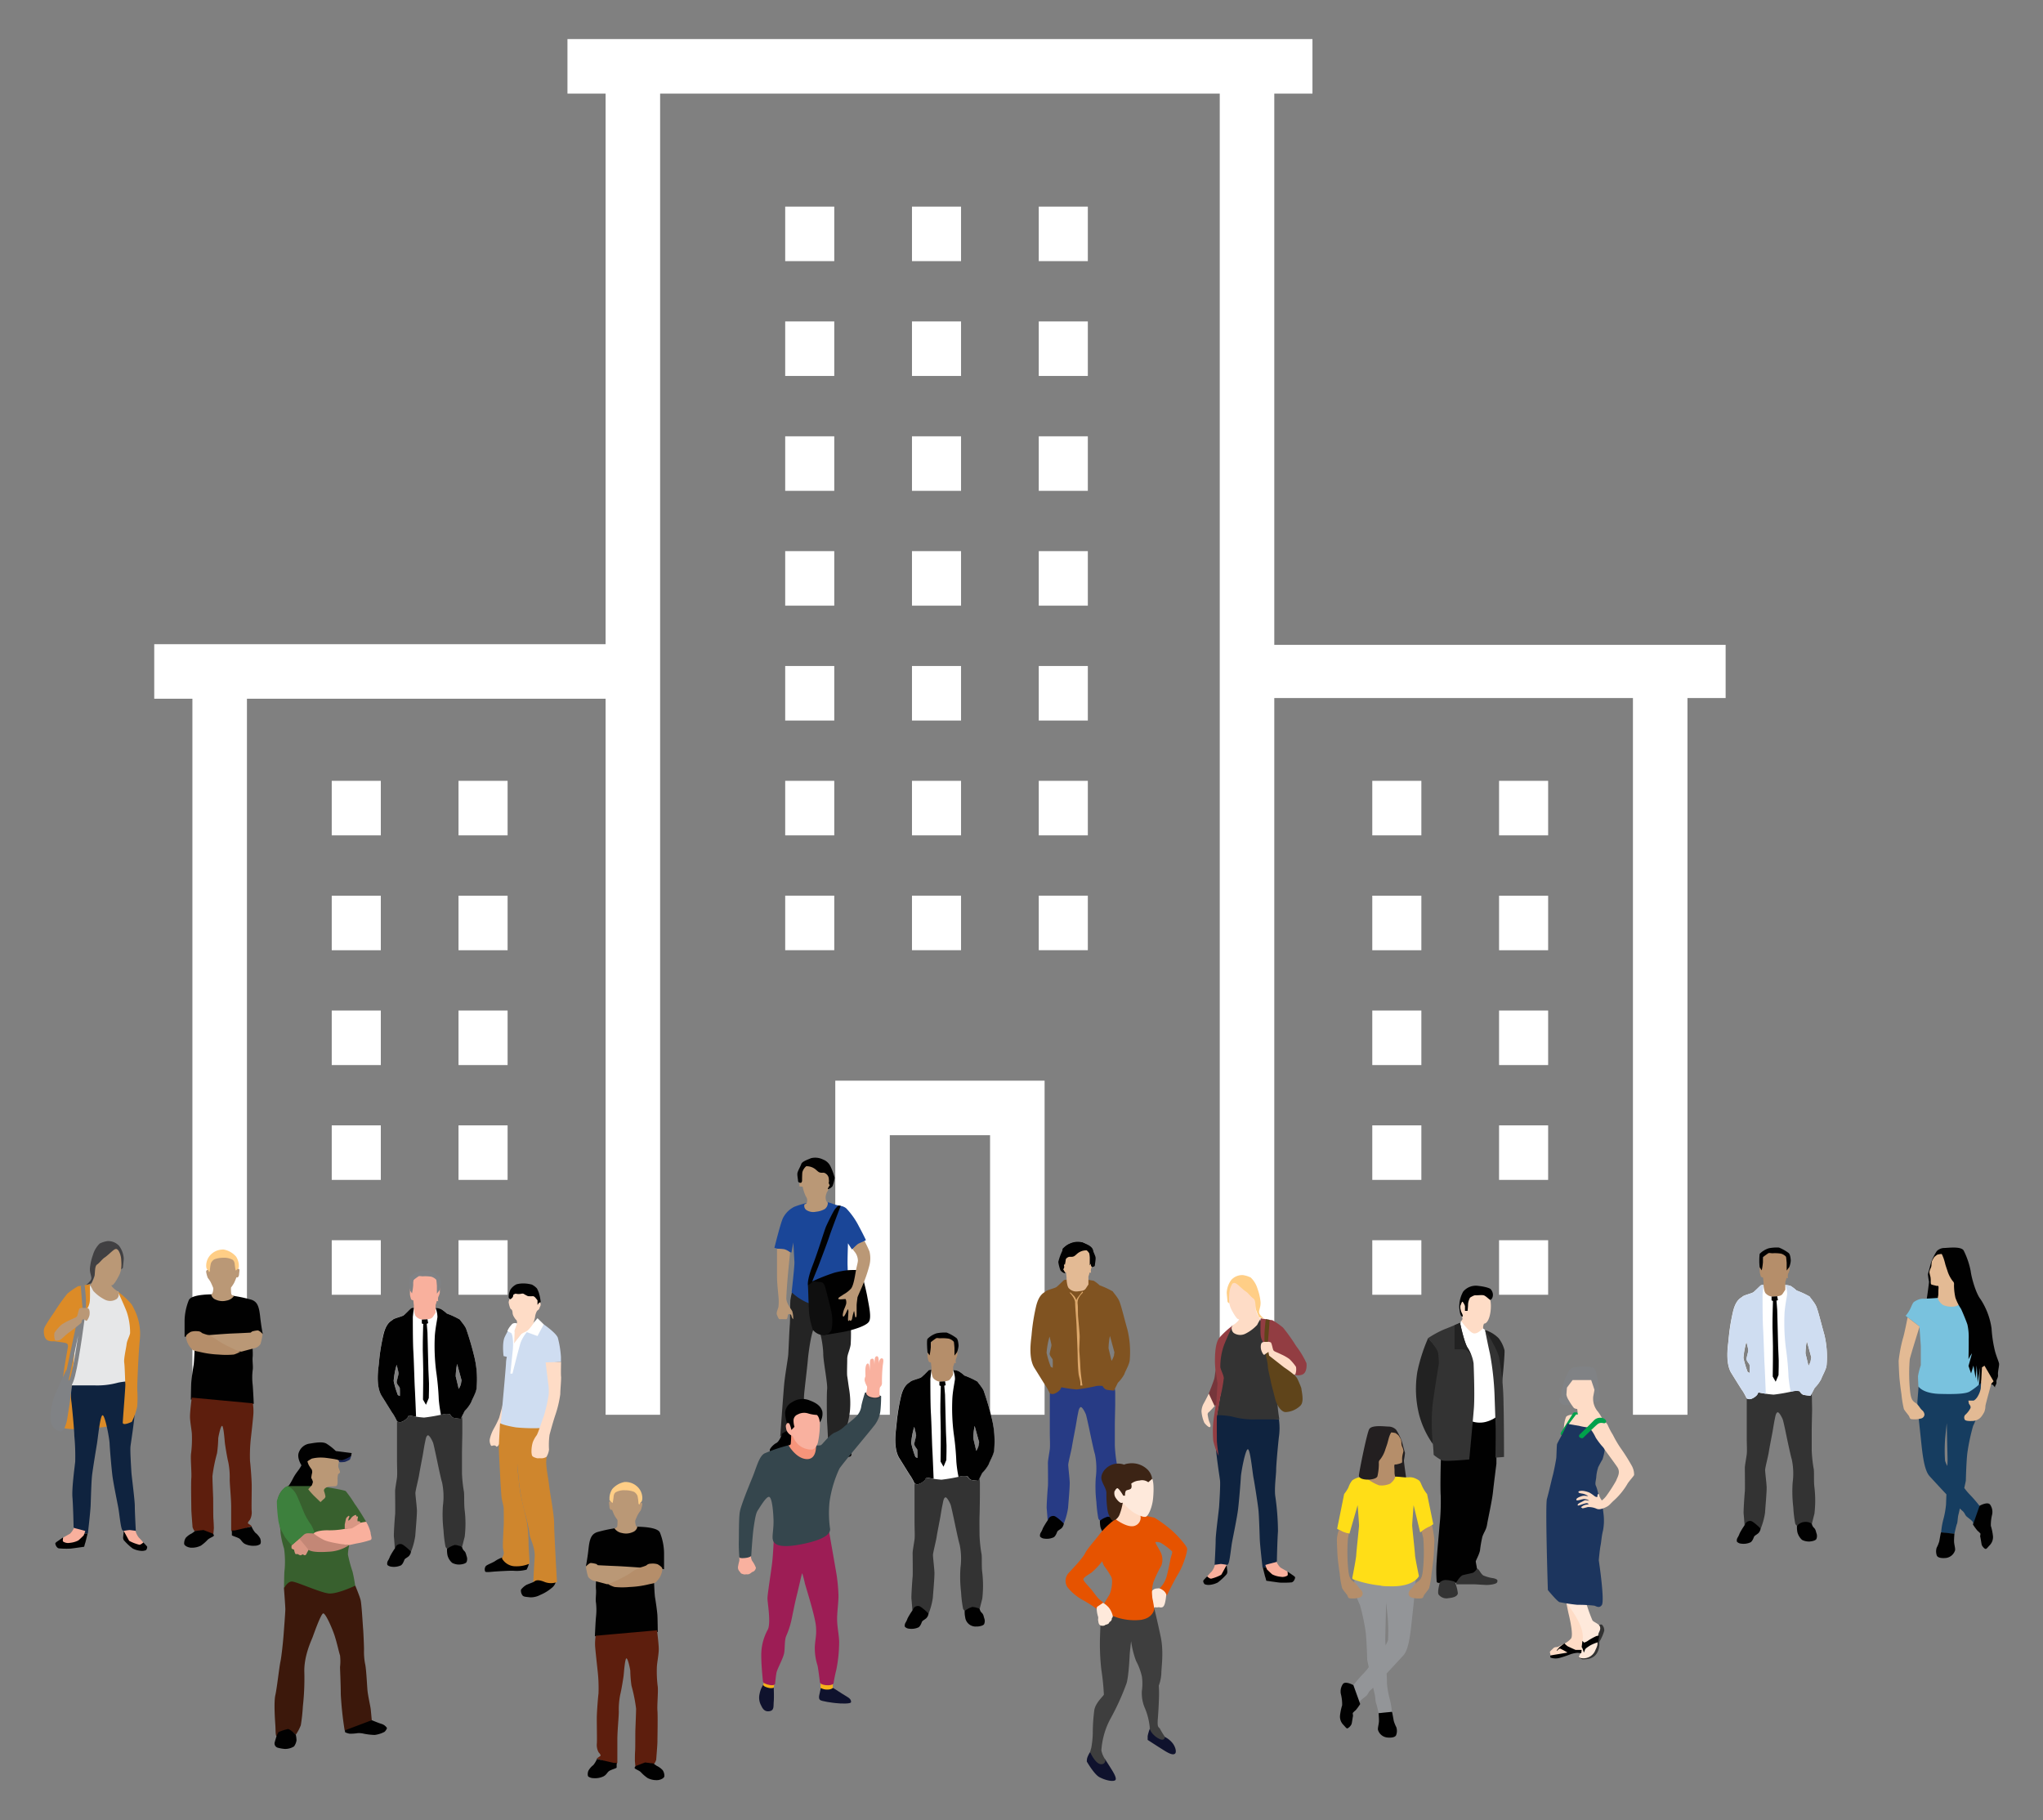 <svg xmlns="http://www.w3.org/2000/svg" viewBox="0 0 524.52 467.24"><rect x="0" y="0" width="524.52" height="467.24" fill="#808080" stroke="none"/><g id="People"><line x1="320.16" y1="17.03" x2="320.16" y2="363.21" fill="none" stroke="#fff" stroke-miterlimit="10" stroke-width="14"/><line x1="162.48" y1="363.21" x2="162.48" y2="17.03" fill="none" stroke="#fff" stroke-miterlimit="10" stroke-width="14"/><line x1="201.59" y1="119.01" x2="283.63" y2="119.01" fill="none" stroke="#fff" stroke-miterlimit="10" stroke-width="14" stroke-dasharray="12.6 19.95"/><line x1="201.59" y1="148.49" x2="283.63" y2="148.49" fill="none" stroke="#fff" stroke-miterlimit="10" stroke-width="14" stroke-dasharray="12.6 19.95"/><line x1="201.59" y1="177.98" x2="283.63" y2="177.98" fill="none" stroke="#fff" stroke-miterlimit="10" stroke-width="14" stroke-dasharray="12.6 19.95"/><line x1="201.59" y1="207.46" x2="283.63" y2="207.46" fill="none" stroke="#fff" stroke-miterlimit="10" stroke-width="14" stroke-dasharray="12.6 19.95"/><line x1="201.59" y1="236.94" x2="283.63" y2="236.94" fill="none" stroke="#fff" stroke-miterlimit="10" stroke-width="14" stroke-dasharray="12.6 19.95"/><polyline points="261.19 363.21 261.19 284.44 221.45 284.44 221.45 363.21" fill="none" stroke="#fff" stroke-miterlimit="10" stroke-width="14"/><line x1="56.4" y1="172.38" x2="56.4" y2="363.21" fill="none" stroke="#fff" stroke-miterlimit="10" stroke-width="14"/><line x1="130.32" y1="207.46" x2="82.26" y2="207.46" fill="none" stroke="#fff" stroke-miterlimit="10" stroke-width="14" stroke-dasharray="12.6 19.95"/><line x1="130.32" y1="236.95" x2="82.26" y2="236.95" fill="none" stroke="#fff" stroke-miterlimit="10" stroke-width="14" stroke-dasharray="12.6 19.95"/><line x1="130.32" y1="266.43" x2="82.26" y2="266.43" fill="none" stroke="#fff" stroke-miterlimit="10" stroke-width="14" stroke-dasharray="12.6 19.95"/><line x1="130.32" y1="295.91" x2="82.26" y2="295.91" fill="none" stroke="#fff" stroke-miterlimit="10" stroke-width="14" stroke-dasharray="12.6 19.95"/><line x1="130.32" y1="325.4" x2="82.26" y2="325.4" fill="none" stroke="#fff" stroke-miterlimit="10" stroke-width="14" stroke-dasharray="12.6 19.95"/><line x1="201.59" y1="60.04" x2="283.63" y2="60.04" fill="none" stroke="#fff" stroke-miterlimit="10" stroke-width="14" stroke-dasharray="12.6 19.95"/><line x1="201.59" y1="89.52" x2="283.63" y2="89.52" fill="none" stroke="#fff" stroke-miterlimit="10" stroke-width="14" stroke-dasharray="12.6 19.95"/><line x1="426.24" y1="172.38" x2="426.24" y2="363.21" fill="none" stroke="#fff" stroke-miterlimit="10" stroke-width="14"/><line x1="352.32" y1="207.46" x2="400.39" y2="207.46" fill="none" stroke="#fff" stroke-miterlimit="10" stroke-width="14" stroke-dasharray="12.6 19.95"/><line x1="352.32" y1="236.95" x2="400.39" y2="236.95" fill="none" stroke="#fff" stroke-miterlimit="10" stroke-width="14" stroke-dasharray="12.6 19.95"/><line x1="352.32" y1="266.43" x2="400.39" y2="266.43" fill="none" stroke="#fff" stroke-miterlimit="10" stroke-width="14" stroke-dasharray="12.6 19.95"/><line x1="352.32" y1="295.91" x2="400.39" y2="295.91" fill="none" stroke="#fff" stroke-miterlimit="10" stroke-width="14" stroke-dasharray="12.6 19.95"/><line x1="352.32" y1="325.4" x2="400.39" y2="325.4" fill="none" stroke="#fff" stroke-miterlimit="10" stroke-width="14" stroke-dasharray="12.6 19.95"/><line x1="320.16" y1="172.38" x2="443.04" y2="172.38" fill="none" stroke="#fff" stroke-miterlimit="10" stroke-width="13.65"/><line x1="162.48" y1="172.38" x2="39.6" y2="172.38" fill="none" stroke="#fff" stroke-miterlimit="10" stroke-width="14"/><polyline points="145.69 17.03 241.31 17.03 336.96 17.03" fill="none" stroke="#fff" stroke-miterlimit="10" stroke-width="14"/><path d="M13.72,344.31l2.22.3c1.09.17,1.68.22,1.48,1.31-1,5.31-3.32,19.58-1.43,20.54,2.33,1.19,12.8-.37,12.8-.37l5.53-27.9S21.73,333.68,13.72,344.31Z" fill="#dc8b27"/><path d="M18.37,355.67a15.24,15.24,0,0,0,0,4.47c.21,1.86.71,7.22.71,8.47a55,55,0,0,1,.23,6.65c-.23,2-.89,6.94-.71,9.14s.3,7.72.3,7.72a6.94,6.94,0,0,0,1.66,1.24,7.63,7.63,0,0,0,2,.36s.65-5.64.71-7.18.18-6.12.36-7.72,1-6.59,1.25-8.07.82-7.36,1.45-7.42,1.75,5.82,1.81,7.24.47,6.23.71,8.19,1.19,6.53,1.51,8.25.63,5.46,1.1,5.88,1.72,0,2.14.12a4.23,4.23,0,0,0,1.27,0s-.26-4.81-.26-6.36S33.8,379,33.74,378s-.36-5.58-.24-6.65,1.1-7.09,1.13-9.49-.3-7.25-.3-7.25-1.6-1-2.08-.81S18.37,355.67,18.37,355.67Z" fill="#0f233f"/><path d="M18.8,350.63s-.09,2-.31,3.5l-.23,1.54h6.06a20.15,20.15,0,0,0,6-.71,18.21,18.21,0,0,1,3.95-.36s-1.56-9.13-1.43-9.49a14.34,14.34,0,0,0,1-5.18c-.17-2.06-3.47-8.32-3.47-8.32l-7.2-1.67-3.69,13Z" fill="#e6e7e8"/><path d="M14.45,344.16a2.92,2.92,0,0,1-2.09,0c-1.16-.43-1.16-2.3-1.07-2.92s1.35-2.5,2.66-4.41a47,47,0,0,1,3.35-4.72,18.94,18.94,0,0,1,2.76-1.91c.36,0,3-.49,3-.49s.12,2.93,0,4.27a4.15,4.15,0,0,1-.82,2.18Z" fill="#dc8b27"/><path d="M33.88,335.09a14,14,0,0,1,2,9c-.51,5.54-.73,14.55-.73,14.55l-2,.22,1.11-14.32Z" fill="#dc8b27"/><path d="M21.4,337s-1.47,11.65-2.65,16.13-1.7,1.37-1.7,1.37l3.39-15.94" fill="none" stroke="#808285" stroke-miterlimit="10" stroke-width="1.05"/><path d="M20.46,335.89a3.2,3.2,0,0,1,2.14,0c.46.18.46,1.16.38,1.7s-.54,1.44-.78,1.49-.49-.52-.91-.34-.21.58-.43.87-2.6,2.09-3.29,2.58-1.7,1.54-2,1.72-1.2.38-1.43.15a3.79,3.79,0,0,1-.16-1.89,13.17,13.17,0,0,1,1.7-2,11.72,11.72,0,0,1,2-1.15c1.47-.71,1.91-.76,2.11-1.14S20.17,336.14,20.46,335.89Z" fill="#ba9876"/><path d="M30.28,331.61s1.84,4,2.29,5.28a16.61,16.61,0,0,1,.83,5.37c-.11.73-.8,1.9-.89,2.79s-.77,3.81-.62,4.73.23,4.91.29,5.54-.64,8.94-.66,9.89,2.32-.19,2.32-.19a16.38,16.38,0,0,0,1.37-3.85,27.85,27.85,0,0,0,0-4.75c-.15-1.61-.59-3.86-.62-4.55s-.21-4.24-.18-5.36.41-4.75.38-5.88,0-4.43-1.09-5.88A21.69,21.69,0,0,0,30.28,331.61Z" fill="#dc8b27"/><path d="M13.19,361.31c-.11,1.34-.49,3.7.19,4.64a3,3,0,0,0,2.26,1.55c.77,0,1.45-2,1.66-3.47s.58-3.47.69-4.45.46-3.21.46-4a19.42,19.42,0,0,1,.3-2.45v-.62L18,354.13l-.82.59-.07-3.24s-3,6.41-3.28,7.35S13.19,361.31,13.19,361.31Z" fill="#808285"/><path d="M21.18,335.77s-.27-3.36-.33-4.16c-.05-.55-.08-1.16-.11-1.5l1-.17c.07.68.3,2.69.33,3.83,0,1.4,0,2,0,2Z" fill="#808285"/><path d="M29.19,320.18a3.3,3.3,0,0,1,2.09,3.21,8.83,8.83,0,0,1-.54,3.69c-.53,1.12-1.55,2.92-2,2.86s.35.75.67,1a10.67,10.67,0,0,0,.91.66,1.55,1.55,0,0,1-.36,1.88,3,3,0,0,1-2.92.23,10.4,10.4,0,0,1-3.11-2.32,12.46,12.46,0,0,0-.81-1.46,5,5,0,0,0,.94-1.66,2.69,2.69,0,0,0,.14-1.87,7.67,7.67,0,0,1,0-3.2,6.26,6.26,0,0,1,2.4-2.76A9.76,9.76,0,0,1,29.19,320.18Z" fill="#ba9876"/><path d="M27.63,318.62a3.82,3.82,0,0,1,2.93,1.2,6,6,0,0,1,1.21,3.3c0,.36-.23,2.4-.23,2.4l-.42.39a14.61,14.61,0,0,0,0-2.43,5.16,5.16,0,0,0-.71-2.45c-.44-.58-.81-.45-1.38,0s-1.56,1.42-2.18,1.82-1.25,1.34-1.92,1.78-.47,2.16-.68,2.91a14.7,14.7,0,0,1-.8,1.92l-1.35.42s1.32-1,1.36-1.68-.47-1.47-.36-2.72a13.71,13.71,0,0,1,.77-3.34,6.68,6.68,0,0,1,1.73-2.89A6.48,6.48,0,0,1,27.63,318.62Z" fill="#414042"/><path d="M31.79,393.05s-.16,1.27-.18,1.67a1.21,1.21,0,0,0,.18.69,14.82,14.82,0,0,0,2.29,2.14,5.82,5.82,0,0,0,2.12.6,2.77,2.77,0,0,0,1.22-.16c.25-.1.42-.75.36-.93a9.89,9.89,0,0,0-1-1.07s-.07,0-.87.11a4.16,4.16,0,0,1-2.11-.4A32.68,32.68,0,0,1,31.79,393.05Z" fill="#010101"/><path d="M22.48,393.72s-.5,2.14-.59,2.37-.28,1-.28,1-2.84.42-3.49.48a21.68,21.68,0,0,1-3-.06c-.59-.1-.92-1-.92-1.25s.62-.59,1-.87l1-.7a.81.81,0,0,0,.74,1,3.5,3.5,0,0,0,2.05,0,23,23,0,0,0,2.57-2Z" fill="#010101"/><path d="M34.79,393a4.5,4.5,0,0,0,.85,1.73A12.45,12.45,0,0,1,36.78,396s-.58.58-1,.58a11.22,11.22,0,0,1-2.6-1c-.13-.16-1.4-2.56-1.4-2.56a13.94,13.94,0,0,1,1.49-.22C33.65,392.83,34.79,393,34.79,393Z" fill="#f9b09d"/><path d="M19,392.27a5.26,5.26,0,0,1-1,1.45l-1.75,1s-.27.89,0,1.07a2.38,2.38,0,0,0,1.69.3,6.09,6.09,0,0,0,2.14-.6c.24-.15,1.39-1.29,1.39-1.29s.42-1.05.42-1.13S19,392.27,19,392.27Z" fill="#f9b09d"/><path d="M49,359.34s1.26-.45,4.38.28a24.77,24.77,0,0,0,5.67.85,37,37,0,0,0,4.3.34,5.75,5.75,0,0,0,1.8-.45s-.17-3.73-.28-4.86a15.91,15.91,0,0,1,0-3.72c.17-.85-.12-2.43,0-3.45s-.23-5.7-.23-5.7l2.82-.15s-.39-1.94-.67-4.48-.68-3.84-2.32-4.35a37.14,37.14,0,0,0-7.56-1.3c-2.69-.15-7.68-.11-8.42,1.41A14.89,14.89,0,0,0,47.39,339v4.18L50.1,343s-.22,6.49-.39,7.45-.57,3.67-.62,4.74S49,359.34,49,359.34Z" fill="#010101"/><path d="M54.19,332.2a1.85,1.85,0,0,0,1.24,1.47,4.13,4.13,0,0,0,2.75.22,2.93,2.93,0,0,0,1.91-1.19s-.6-.16-.71-.5a9.28,9.28,0,0,1-.07-1.65,9.22,9.22,0,0,0,.78-1.17c.23-.45.53-1.24.6-1.4s.31,0,.31,0a1.14,1.14,0,0,0,.37-.71c0-.38.25-1.4,0-1.46a4.47,4.47,0,0,1-.63-.31l-.57-2.45-3-.52-2.64.34L53.39,326a.46.46,0,0,0-.45.57,7.28,7.28,0,0,0,.41,1.5A9,9,0,0,1,54,329c.26.45.75,1.66.75,1.66a3.17,3.17,0,0,1-.23,1.39C54.26,332.49,54.19,332.2,54.19,332.2Z" fill="#ba9876"/><path d="M53.66,326.6s-.15-.57-.37-.64-.35-.57-.35-1a4.05,4.05,0,0,1,1.51-3.17,4.44,4.44,0,0,1,3-1,5.58,5.58,0,0,1,3.16,1.81,4.51,4.51,0,0,1,.71,2.14v.72l-.75.72c-.11.11-.3-1.51-.3-1.51s0-1.09-.75-1.35a4.61,4.61,0,0,0-2.23-.42,6.34,6.34,0,0,0-2.29.42,2.29,2.29,0,0,0-.86,1,12.48,12.48,0,0,0-.27,2.07Z" fill="#ffce86"/><path d="M53.35,342.78s5.73,3.73,7,4A10.63,10.63,0,0,0,62,347s2.19-.6,3.13-.82a2.69,2.69,0,0,0,1.73-1.1,14.07,14.07,0,0,0,.56-2.63s-.82-.9-1.28-.9a7.63,7.63,0,0,0-1.39.26l-.41.31s-2.56.14-4.63.22S53.35,342.78,53.35,342.78Z" fill="#ba9876"/><path d="M49,341.91s-1.21.64-1.25,1.17a4.94,4.94,0,0,0,1.06,2.75c.71.83.49.86,2.3,1.2a25,25,0,0,0,5,.72,22,22,0,0,0,3.92,0,7.66,7.66,0,0,0,1.65-.72,37.52,37.52,0,0,1-5.53-2.72,12.51,12.51,0,0,0-2.6-1.55,9.84,9.84,0,0,1-1.69-.54,1.46,1.46,0,0,0-1.09-.45A4.45,4.45,0,0,0,49,341.91Z" fill="#b58e6a"/><path d="M64.92,360.27a13.68,13.68,0,0,1,.14,2.66c-.08,1.21-.51,5.08-.65,6.29a40.6,40.6,0,0,0-.22,5.88c.14,1.07.39,4.34.43,5.84s-.09,6.35,0,7a4,4,0,0,1-.47,2.27c-.36.39-.7.82-.33,1a8.31,8.31,0,0,1,.85.62,11.59,11.59,0,0,0-3.14,1.27c-.59.6-.93.91-1.18.91s-1-1.14-1-1.14v-6c0-2.28-.4-6-.37-7.2a19.47,19.47,0,0,0-.38-4.35c-.27-1-.81-4.32-.87-4.93s-.33-4.26-.7-4.33-.91,2.52-1,3.17a30.72,30.72,0,0,1-.31,3.87,40.13,40.13,0,0,0-1.18,5.87c0,1,.17,5,.19,5.64s0,4.61.06,5.28.12,2.26.12,2.37-.15,1.73-.15,1.73-1.63-.62-2.26-.88a7.83,7.83,0,0,0-2.54,0,3.9,3.9,0,0,1-.53-1.07c0-.29-.31-3.76-.31-4.69s-.12-6.44,0-7.9-.27-5.28-.05-6.41a30.76,30.76,0,0,0,.19-4.94c-.06-1-.45-3-.48-4.29s.45-5,.45-5Z" fill="#5d1e0d"/><path d="M65.44,396.83a2.45,2.45,0,0,0,1.34-.39c.26-.25.22-1,0-1.53a4.89,4.89,0,0,0-1.26-1.45,6.31,6.31,0,0,1-.93-1.55l-4.3,1-.76,0v1.21c0,.15,1,.41,1.71.75s.77,1,1.62,1.49A5,5,0,0,0,65.44,396.83Z" fill="#010101"/><path d="M48.93,397.33c-.89-.12-1.61-.56-1.65-1a2.6,2.6,0,0,1,.43-1.55,5,5,0,0,1,1.49-1.09,7.13,7.13,0,0,0,.87-.65l2.17-.24,2.27.87s.41.25.41.53-1.09.6-1.58,1.07a10.31,10.31,0,0,1-1.77,1.54A5.19,5.19,0,0,1,48.93,397.33Z" fill="#010101"/><path d="M218.4,339.47a47.6,47.6,0,0,1,0,5.71c-.22,1.48-.88,2.51-.88,3.68s-.11,3.88,0,4.47.31,2.24.47,3.2a22.09,22.09,0,0,1,.23,5.63,21.49,21.49,0,0,1-1,4.65,7.77,7.77,0,0,0-.15,2.1s-2-.6-2.54-.26-1.92,1.39-1.92,1.39-.18-4-.25-4.74-.15-7.26,0-8.69-1-7.15-1-9-.77-7.1-1.88-7.11-2,7.55-2.08,8.69-.79,7-.94,8.69,0,6.45-.22,7.33-.92,3.1-1.1,3.58-2.7-1.11-3.34-1a4,4,0,0,0-1.49,1.07s.77-10.72,1-13.3,1-6.75,1.07-7.85.29-6.48.4-7.66.05-5.31.15-6.31a19.42,19.42,0,0,1,.53-2.47Z" fill="#242424"/><path d="M210.56,308.3a12.93,12.93,0,0,1,3.72.93c1.19.39,2.08.23,3,1a19.43,19.43,0,0,1,3.26,4.65c1.05,1.93,1.77,3.48,1.77,3.48l-3.6,2.39-1-1.56s-.16,4.53-.1,5.8.16,9.77.16,9.77-6.74.95-9.61,0a13.67,13.67,0,0,1-4.92-3s.78-6.74.72-7.79-.28-5-.28-5l-.49,2.6-4.37-1.21s1.66-6.75,2.27-7.79a6.53,6.53,0,0,1,2.87-2.77A24.38,24.38,0,0,1,210.56,308.3Z" fill="#1a4698"/><path d="M206.54,309.2a1.3,1.3,0,0,0,.67,1.55,3.23,3.23,0,0,0,2.3.33,5.53,5.53,0,0,0,2.26-.7,2,2,0,0,0,.77-1.47c0-.34-.32-.37-.43-.63a2.78,2.78,0,0,1-.12-1.1c0-.26.26-1,.26-1l1.11-1.92-.37-2.73s-2-2-2.21-2.09-2.91-.56-3-.56-1.69.63-1.69.63l-.63,3.5s-.33,1.32-.19,1.51.7,0,.82.22a10.56,10.56,0,0,0,.8,2.4,1.72,1.72,0,0,1,.26,1.61C207.1,309,206.54,309.2,206.54,309.2Z" fill="#ba9876"/><path d="M207,299.4a3.68,3.68,0,0,1,2.43.85c.63.55.77.73,1.29.81s.77-.15,1.32.26a1.71,1.71,0,0,1,.74,1.21c0,.26.11.82,0,1s.25.77.25.77-.7,1-.44,1a2.33,2.33,0,0,0,1.15-.78,9.8,9.8,0,0,0,.55-2.15,15.52,15.52,0,0,0-1.07-2.93,3.47,3.47,0,0,0-1.91-1.76,4.53,4.53,0,0,0-3.1-.34c-.74.34-2.28.81-2.5,1.51s-1,1.88-1,2.54.15,1.29.18,1.77.41.4.63.51.4-.44.4-.44,0-1.47.07-2.24A3,3,0,0,1,207,299.4Z" fill="#010101"/><path d="M214.24,326.73a25.34,25.34,0,0,1,3.37-.63,24.29,24.29,0,0,1,3.34,0,65.1,65.1,0,0,1,1.65,6.41c.48,2.7,1.22,5.71.48,6.82s-4.09,2.06-5.71,2.43-6,1-6,1l-3.13-13.64A50,50,0,0,1,214.24,326.73Z" fill="#010101"/><path d="M199.49,320.59s0,4.83,0,6.89.3,4.32.37,5.38a12.51,12.51,0,0,1,0,2.62c-.11.59-.62,1.47-.39,2.06s.46,1.19.76,1.14,1,0,1.54,0,.37-.88.56-1.17.77-.19.88.36a1.43,1.43,0,0,0,.44.81,6.33,6.33,0,0,0-.25-2.06c-.3-.59-1.55-2.06-1.52-3.32s.22-3.82.33-5.15.64-6.63.64-6.63a4,4,0,0,0-1.48-.81A10.53,10.53,0,0,0,199.49,320.59Z" fill="#ba9876"/><path d="M208.72,341.43a3.71,3.71,0,0,0,2.17,1.29,2.36,2.36,0,0,0,2.58-1.29,11.7,11.7,0,0,0,0-4.53c-.22-1.11-1.36-5.64-1.58-6.3s-.41-1.4-1.15-1.44a14.65,14.65,0,0,1-1.77-.23s-1.62.16-1.54,1.19.18,5.56.29,6.85A18.6,18.6,0,0,0,208.72,341.43Z" fill="#0f0f0f"/><path d="M215.84,309.58s-2.46,6.43-2.88,7.75-2.26,6.16-2.76,7.49-1.66,4-1.66,4.25-1.11.87-1.11.87-.3-1.2,1.2-5.07,3-9,3.5-10.11,1.83-3.81,2.24-4.34a6,6,0,0,1,.82-.84v-.12Z" fill="#010101"/><path d="M217.72,374.05c.56-.1.78-.12.87-.59a3.45,3.45,0,0,0-.43-1.9c-.29-.43-.86-.87-1-1.37a5.47,5.47,0,0,1-.19-1.47l-2.65-.64-1.6,1.63.07,1.7,1.31.71c.5.3.51,1.26,1.4,1.59A5.13,5.13,0,0,0,217.72,374.05Z"/><path d="M218.9,320.69a8.15,8.15,0,0,1,1.4-1.36,10.52,10.52,0,0,1,1.67-.69,28.16,28.16,0,0,1,1.26,2.64,7.41,7.41,0,0,1,0,3.5,36.63,36.63,0,0,1-1.55,4.68c-.51,1.32-1.55,3.46-1.55,3.71s-.2,1.35-.2,2.05,0,1.75,0,2.18-.07.81-.26.82-.28-1.62-.42-1.63a12,12,0,0,0-.49,2c-.11.37-.32.53-.41.5s-.22-.25-.22-.25-.15.36-.33.26,0-1.54,0-2a2,2,0,0,0-.09-1c-.09-.09-.89,2.11-1.22,1.89s.13-1.55.18-1.76a14.53,14.53,0,0,0,.56-1.42,2.28,2.28,0,0,0-.09-1.26c-.17-.15-1.77.21-1.9-.11s.85-.73,1.25-1.08a7.58,7.58,0,0,0,2.05-1.59c.62-.9.93-3,1.16-4.31s.53-2.28.56-2.82a3.72,3.72,0,0,0-.69-2.08C219.12,321,218.9,320.69,218.9,320.69Z" fill="#ba9876"/><path d="M198.21,373.27a3.35,3.35,0,0,0,2.62,0c.83-.41,1.19-1.13,1.75-1.41a8.82,8.82,0,0,1,1.93-.47,12.15,12.15,0,0,1,.3-1.65,7.45,7.45,0,0,0,.22-1.33l-3.15-1-1.07.62s-.64,2-1.49,2.43-1.78,1.54-1.69,1.9A1.26,1.26,0,0,0,198.21,373.27Z"/><path d="M101.93,364.93s0,8.64,0,10.11.1,3.36,0,4.23-.49,2.9-.49,3.5.07,5.56,0,6.09-.39,5.07-.31,5.66.24,3,.24,3,.74-1.25,1.68-.83a11,11,0,0,1,1.92,1.4l.56.24a18,18,0,0,0,1.08-4c.11-1.5.46-5.43.43-6.54s-.39-3.89-.39-4.48.8-3.67.95-4.66.87-4.64,1-5.42.38-2.34.52-2.93.22-1.51.65-1.79,1.27,1.47,1.41,1.85.63,2.7.77,3.33,1.2,5.84,1.53,6.82a17.63,17.63,0,0,1,.23,6.06,34.28,34.28,0,0,0,.16,6.3,30.84,30.84,0,0,0,.5,4.15,1.16,1.16,0,0,0,.47.61,4.88,4.88,0,0,1,2.14-.79,11.15,11.15,0,0,1,1.68.23s.37-1.49.65-2.57a28.78,28.78,0,0,0,0-6.71c-.23-1.77-.05-4.2-.23-5a36,36,0,0,1-.47-4.48c0-.79,0-3.78,0-5.09s.09-4.85.09-5.36,0-2.38,0-3a7.18,7.18,0,0,0-.1-1.13l-3.2-1-10.61.3Z" fill="#333"/><path d="M121.83,348.52a77.4,77.4,0,0,0-2.2-7.52c-.52-1-1.4-1.92-1.54-2.22a21.44,21.44,0,0,0-3.36-1.56,9.69,9.69,0,0,0-1.5-1.15,20.22,20.22,0,0,0-4.16-.42,20.58,20.58,0,0,0-3.47.2c-.28.18-1.54,1.51-2,1.82s-2.41.75-2.77,1.11-1.63.64-2.4,3.73A50,50,0,0,0,97.28,350c-.11,1.16-.92,5.78.73,8.4s2.65,4.3,2.94,4.66a16.17,16.17,0,0,1,1,1.85,1.47,1.47,0,0,0,1.1.14,3.71,3.71,0,0,0,1.59-1.09,3.17,3.17,0,0,1,.32-.59,30.44,30.44,0,0,0,3.91.56,45.19,45.19,0,0,0,5-.87,4.63,4.63,0,0,1,1.65,0s.42.8,1,.94a16,16,0,0,0,1.76.22l1-2a9.84,9.84,0,0,0,1.67-2.24c.18-.67,1.27-2.42,1.37-3.54A24.31,24.31,0,0,0,121.83,348.52Zm-19.17,9.87-.49-.24a23.51,23.51,0,0,1-1.08-3.61,20.43,20.43,0,0,1,.77-4.16s.49,1.92.49,2.2-.35,1.5-.47,2.1.71,1.3.78,1.64A20.09,20.09,0,0,1,102.66,358.39Zm15.68-3.05a5.76,5.76,0,0,1-.57,1.23s-.62-2.66-.77-3.22a17.64,17.64,0,0,1,.36-3.19l1.15,4.23A7.1,7.1,0,0,0,118.34,355.34Z" fill="#fff"/><path d="M106.23,335.75s.11,1.89.63,2.27a2.61,2.61,0,0,0,2.31.74c1.4-.14,1.68-.25,2.07-.84l.59-.91V335a4.78,4.78,0,0,0,.28-.91c0-.21.42,0,.42,0a2.24,2.24,0,0,1,0-1.13,4.8,4.8,0,0,0,.39-1.07V331a6.11,6.11,0,0,0-.49-2.82c-.44-.73-1.64-.78-1.68-.8a25.82,25.82,0,0,0-4,0c-.11.17-1.5,3.54-1.5,3.54s0,1.08,0,1.39a6.24,6.24,0,0,0,.31,1.26c0,.11.56.28.56.28l.14,1.3Z" fill="#f9b09d"/><path d="M105.25,331.28l.53.76a15.55,15.55,0,0,0,.31-2.1v-1.29s1.15-.87,1.4-1,.81.07,1.3,0a10.46,10.46,0,0,1,1.92.11,2.75,2.75,0,0,1,1.3.8c.06.21.16,1.55.16,1.55v2s.57-.73.67-.87a5.84,5.84,0,0,0,.39-1.61c0-.35-.1-1.64-.53-2a11.4,11.4,0,0,0-2.52-1.42,10.54,10.54,0,0,0-2.58.18,5.74,5.74,0,0,0-2.35,1.44C105,328.26,105.25,331.28,105.25,331.28Z" fill="#808285"/><path d="M100.49,402.21a4.39,4.39,0,0,0,2.47-.35c.59-.44.79-1.33.94-1.55s.86-.57,1.1-.85a2.15,2.15,0,0,0,.46-.84,1,1,0,0,1,.07-.28s-1.84-1.83-2.52-1.94a1.42,1.42,0,0,0-1.24.43,4,4,0,0,0-.4.7,19.8,19.8,0,0,0-1.22,2,6.2,6.2,0,0,1-.55,1.15,1.42,1.42,0,0,0-.17,1C99.51,401.93,100.11,402.18,100.49,402.21Z" fill="#010101"/><path d="M118,401.66c.81-.05,1.61-.28,1.79-.66a2,2,0,0,0,0-1.51c-.21-.76-.25-1-.67-1.39a1.87,1.87,0,0,1-.5-1,5.9,5.9,0,0,0-1.85-.47,5.9,5.9,0,0,0-2,1,7,7,0,0,0,.12,1.66,3.89,3.89,0,0,0,1.19,1.93A3.74,3.74,0,0,0,118,401.66Z" fill="#010101"/><path d="M103.64,337.67c-.42.32-2.41.75-2.77,1.11s-1.63.64-2.4,3.73A50,50,0,0,0,97.28,350c-.11,1.16-.92,5.78.73,8.4s2.65,4.3,2.94,4.66a16.17,16.17,0,0,1,1,1.85,1.47,1.47,0,0,0,1.1.14,3.71,3.71,0,0,0,1.59-1.09,3.17,3.17,0,0,1,.32-.59s.88.18,1.86.33c-.06-1.64-.25-6.2-.33-7.52-.09-1.62-.22-6.87-.37-9.32s-.13-8.8-.13-8.8l.26-2.33h-.06a2.16,2.16,0,0,0-.57.1C105.32,336,104.06,337.36,103.64,337.67Zm-1,20.72-.49-.24a23.51,23.51,0,0,1-1.08-3.61,20.43,20.43,0,0,1,.77-4.16s.49,1.92.49,2.2-.35,1.5-.47,2.1.71,1.3.78,1.64A20.09,20.09,0,0,1,102.66,358.39Z" fill="#010101"/><path d="M121.83,348.52a77.4,77.4,0,0,0-2.2-7.52c-.52-1-1.4-1.92-1.54-2.22a21.44,21.44,0,0,0-3.36-1.56,9.69,9.69,0,0,0-1.5-1.15,4.19,4.19,0,0,0-1.4-.27,6.5,6.5,0,0,1,.48,2.31c-.1.88-.51,2.7-.67,4.75a52.49,52.49,0,0,0,.34,9.2,69.32,69.32,0,0,1,.67,7.21,34.49,34.49,0,0,0,.56,3.94l.68-.13a4.63,4.63,0,0,1,1.65,0s.42.8,1,.94a16,16,0,0,0,1.76.22l1-2a9.84,9.84,0,0,0,1.67-2.24c.18-.67,1.27-2.42,1.37-3.54A24.31,24.31,0,0,0,121.83,348.52Zm-3.49,6.82a5.76,5.76,0,0,1-.57,1.23s-.62-2.66-.77-3.22a17.64,17.64,0,0,1,.36-3.19l1.15,4.23A7.1,7.1,0,0,0,118.34,355.34Z" fill="#010101"/><polygon points="108.3 338.78 108.3 339.76 109.07 340.1 109.93 339.68 109.75 338.69 108.3 338.78" fill="#010101"/><path d="M109.36,360.64l-.76-1.33s.13-7.76,0-10.46,0-6.81,0-6.81l.06-2.12.91-.07s.13,1.9.18,2.29.21,10.62.34,11.78,0,5,0,5Z" fill="#010101"/><path d="M128.56,369.78a3.19,3.19,0,0,1-.76,1.47c-.5.36-.27,0-.74-.14s-.8.26-1,0a2.52,2.52,0,0,1-.32-1.61,10.12,10.12,0,0,1,1.08-2.8,26.58,26.58,0,0,0,1.33-2.7c.26-.91.87-3.24.87-3.24Z" fill="#fedcc6"/><path d="M142.7,406.11a2.92,2.92,0,0,1-1.06,1.56,11.31,11.31,0,0,1-2.94,1.79,5.19,5.19,0,0,1-2.53.62c-1-.12-1.65-.1-2-.47a2,2,0,0,1-.41-1.5,4.81,4.81,0,0,1,1.47-1.27l1.69-.67s.6-1,1.29-1A39.74,39.74,0,0,1,142.7,406.11Z" fill="#010101"/><path d="M135.79,401.47a7.36,7.36,0,0,1-.59,1.5,9.86,9.86,0,0,1-3.32.29c-.94-.06-4,.14-4.88.2s-2.29.27-2.43,0a1.41,1.41,0,0,1,.14-1.38c.35-.41,1.93-.93,2.5-1.38a7.59,7.59,0,0,1,1.73-.84Z" fill="#010101"/><path d="M128.38,365.4s-.3,4.85-.3,6.35.24,5.18.3,6.58.29,5.15.38,6,.56,2.32.56,3,.06,3.26,0,4.32-.26,4.79-.2,5.55.25,1.21.23,1.62a4.62,4.62,0,0,1-.49,1.24,4,4,0,0,0,3.52,2.05,8.38,8.38,0,0,0,3.61-.7s-.29-4.52-.29-5a36.5,36.5,0,0,0-.42-5.61c-.38-2-1.43-5.88-1.73-7.79s-.49-4.38-.58-4.91-.09-3.55-.09-3.55l.11-8.43Z" fill="#cf862d"/><path d="M143,406.17a4.61,4.61,0,0,1-3.08,0c-1.46-.62-2.21-.53-2.6-.26l-.4.26s.18-3.92.35-6.44S136,394.88,136,394a46.51,46.51,0,0,0-1.34-6,53.15,53.15,0,0,1-1.45-7.87c-.3-3.34-.6-6.16-.64-7.83s.17-6.18.17-6.18l8.38.44a71.12,71.12,0,0,0-.89,9c.14,2.34.49,3.52.76,5.86s1.28,7.32,1.28,9.79S143,406.17,143,406.17Z" fill="#cf862d"/><path d="M139.6,340s3.18,2.2,3.62,3.44a25.93,25.93,0,0,1,.8,4.93v1.24l-2.83.23.18,16.61a46.38,46.38,0,0,1-8.9,0c-3.18-.53-3.91-1-3.91-1s1.35-14.55,1.35-15.52a7.76,7.76,0,0,1,.22-1.59l-.84-.2s-.43-3.26.27-4.85a23.24,23.24,0,0,1,2-3.44Z" fill="#cfddf1"/><path d="M139.6,340,138,343l-2.74-1a9.42,9.42,0,0,0-1.58,2.64c-.44,1.33-2.11,8-2.11,8h-.54l.8-7.76a29.82,29.82,0,0,0,1.94-2.38,2.83,2.83,0,0,1,1.55-1l2.68-3.08Z" fill="#fff"/><path d="M132.9,339.86l-1.13,2.65-1.51-.8a5.13,5.13,0,0,1,1.33-1.85A1.2,1.2,0,0,1,132.9,339.86Z" fill="#fff"/><path d="M140.08,349.77s.5,3.94.65,5.29a12.16,12.16,0,0,1,.14,2.94,37.51,37.51,0,0,1-1.27,5.61c-.52,1.32-1.4,4.2-1.81,4.85a7.43,7.43,0,0,0-1,1.79,8.2,8.2,0,0,0-.33,2.73c.12.63,0,.89.86,1.21s.75.15,1.37.18a2.52,2.52,0,0,0,1.62-.36,4.81,4.81,0,0,0,.64-1.84,19.8,19.8,0,0,1,.13-3.77c.17-.65.76-2.85,1.38-4.79a28.73,28.73,0,0,0,1.39-5.7c0-1.06.28-4,.2-4.5s0-3.76,0-3.76Z" fill="#fedcc6"/><path d="M136.87,339.86a12.31,12.31,0,0,0,.49-1.67,4.09,4.09,0,0,1,.51-1.63c.21-.23.55-.4.57-.58s.44-.84.37-1.14-.59-3.09-.74-3.49a3.35,3.35,0,0,0-2-1.38,9.24,9.24,0,0,0-2.54,0c-.26.17-1.21.35-1.47.65a5.31,5.31,0,0,0-.86,1.33c0,.18-.14,1.14-.14,1.14a3.23,3.23,0,0,0-.46,1.17c0,.38.35,1.81.62,1.86s.4.77.38,1a2.44,2.44,0,0,0,.42,1.06,3.07,3.07,0,0,0,.55.72c.24.22.15.93.15.93s-.2.58-.49,1.39a5.16,5.16,0,0,0-.26,1.85c0,.51,0,1.85,0,1.85a27.42,27.42,0,0,1,1.89-2.44c.4-.33,1.15-.53,1.71-1A9.58,9.58,0,0,0,136.87,339.86Z" fill="#fedcc6"/><path d="M138.83,334.31s-.49.1-.61.37-.22.29-.22.29v-1.13s-.38-.51-.53-.66a1.14,1.14,0,0,0-.59-.42,9.68,9.68,0,0,1-1.32,0,8.72,8.72,0,0,1-1.15-.62,1.13,1.13,0,0,0-.58,0,3.22,3.22,0,0,1-1.35,0c-.17-.11-.71.29-.71.29a1.21,1.21,0,0,1-.18.66,5.38,5.38,0,0,1-.54.48l-.17-.11s-.29-.24-.29-.43a4.56,4.56,0,0,1,.46-1.95,3.87,3.87,0,0,1,1.6-1.38,7.18,7.18,0,0,1,2-.2,8.9,8.9,0,0,1,1.93.3,5,5,0,0,1,1.24.93,5.49,5.49,0,0,1,.67,1.7C138.66,332.9,138.83,334.31,138.83,334.31Z" fill="#010101"/><path d="M131.29,342.26a3.28,3.28,0,0,1,.3.91,13.52,13.52,0,0,1,.13,1.52v1.41L132,345l.13-3.24Z" fill="#fff"/><path d="M234.8,380.84s0,8.65,0,10.11.11,3.36,0,4.24-.49,2.9-.49,3.5.07,5.56,0,6.09-.38,5.07-.31,5.66.25,3,.25,3,.73-1.26,1.68-.84a12,12,0,0,1,1.92,1.4l.56.25a17.94,17.94,0,0,0,1.08-4c.11-1.5.46-5.42.42-6.54s-.38-3.88-.38-4.48.8-3.67.94-4.65.88-4.65,1-5.42.39-2.35.53-2.94.21-1.5.65-1.78,1.27,1.47,1.41,1.85.63,2.69.77,3.32,1.2,5.85,1.53,6.83a17.88,17.88,0,0,1,.23,6.06,34.28,34.28,0,0,0,.16,6.3,31.24,31.24,0,0,0,.5,4.15,1.12,1.12,0,0,0,.46.61,5,5,0,0,1,2.15-.8,12,12,0,0,1,1.68.24s.37-1.5.65-2.57a29.43,29.43,0,0,0,0-6.72c-.24-1.77,0-4.19-.24-5a38,38,0,0,1-.46-4.48c0-.8-.05-3.78,0-5.09s.09-4.85.09-5.36,0-2.38,0-3a7,7,0,0,0-.1-1.12l-3.2-1-10.62.3Z" fill="#333"/><path d="M254.71,364.44a76.53,76.53,0,0,0-2.2-7.52c-.53-1-1.4-1.92-1.54-2.22a21.44,21.44,0,0,0-3.36-1.56A9.45,9.45,0,0,0,246.1,352c-.63-.36-4.15-.43-4.15-.43a20.46,20.46,0,0,0-3.47.21c-.28.18-1.54,1.51-2,1.82s-2.42.75-2.77,1.11-1.64.64-2.41,3.72a51.42,51.42,0,0,0-1.19,7.52c-.1,1.16-.91,5.77.74,8.4s2.65,4.3,2.93,4.65a17.06,17.06,0,0,1,1,1.85,1.44,1.44,0,0,0,1.11.14,3.69,3.69,0,0,0,1.59-1.08,2.5,2.5,0,0,1,.31-.59,30.68,30.68,0,0,0,3.92.56,45.58,45.58,0,0,0,5-.88,4.65,4.65,0,0,1,1.65,0s.41.81,1,.95a15,15,0,0,0,1.75.21l1-2a9.59,9.59,0,0,0,1.68-2.24c.18-.66,1.26-2.41,1.37-3.53A24.3,24.3,0,0,0,254.71,364.44Zm-19.17,9.86-.49-.24a24.21,24.21,0,0,1-1.09-3.6,20.28,20.28,0,0,1,.78-4.16s.49,1.91.49,2.19-.36,1.51-.47,2.1.71,1.3.78,1.65A19.89,19.89,0,0,1,235.54,374.3Zm15.67-3a5.8,5.8,0,0,1-.56,1.23s-.63-2.66-.77-3.22a16.91,16.91,0,0,1,.35-3.19l1.16,4.22A6.67,6.67,0,0,0,251.21,371.26Z" fill="#fff"/><path d="M239.11,351.67s.1,1.89.63,2.27a2.59,2.59,0,0,0,2.31.74c1.39-.14,1.67-.25,2.06-.84l.59-.92v-2.05A4.93,4.93,0,0,0,245,350c0-.21.43,0,.43,0a2.2,2.2,0,0,1,0-1.12,4.7,4.7,0,0,0,.38-1.08v-.82a6,6,0,0,0-.49-2.82c-.43-.73-1.64-.79-1.68-.8a24.53,24.53,0,0,0-4,0c-.11.17-1.5,3.54-1.5,3.54s0,1.07,0,1.39a5.78,5.78,0,0,0,.31,1.26c0,.1.56.28.56.28l.14,1.29Z" fill="#b58e6a"/><path d="M238.13,347.19l.53.77a15.55,15.55,0,0,0,.31-2.1v-1.3s1.15-.87,1.4-1,.8.07,1.29,0a10.62,10.62,0,0,1,1.93.11,2.65,2.65,0,0,1,1.29.8c.07.21.17,1.54.17,1.54v2s.57-.73.67-.88a6.27,6.27,0,0,0,.38-1.6c0-.36-.1-1.64-.52-2a10.65,10.65,0,0,0-2.52-1.42,10.66,10.66,0,0,0-2.59.18,5.75,5.75,0,0,0-2.34,1.43C237.85,344.18,238.13,347.19,238.13,347.19Z" fill="#010101"/><path d="M233.37,418.12a4.31,4.31,0,0,0,2.47-.35c.59-.43.78-1.33.94-1.54s.86-.58,1.1-.86a2.15,2.15,0,0,0,.46-.84,1,1,0,0,1,.07-.27s-1.84-1.84-2.52-1.95a1.42,1.42,0,0,0-1.24.44,4,4,0,0,0-.4.7,20.24,20.24,0,0,0-1.23,2,5.9,5.9,0,0,1-.54,1.15,1.46,1.46,0,0,0-.18,1A1.58,1.58,0,0,0,233.37,418.12Z" fill="#010101"/><path d="M250.9,417.58c.8-.06,1.61-.28,1.78-.66a2,2,0,0,0,0-1.51c-.21-.77-.24-1-.66-1.4a1.75,1.75,0,0,1-.5-1,5.9,5.9,0,0,0-1.85-.47,6,6,0,0,0-2,1,6.62,6.62,0,0,0,.13,1.65,2.7,2.7,0,0,0,3.08,2.36Z" fill="#010101"/><path d="M236.52,353.59c-.42.31-2.42.75-2.77,1.11s-1.64.64-2.41,3.72a51.42,51.42,0,0,0-1.19,7.52c-.1,1.16-.91,5.77.74,8.4s2.65,4.3,2.93,4.65a17.06,17.06,0,0,1,1,1.85,1.44,1.44,0,0,0,1.11.14,3.69,3.69,0,0,0,1.59-1.08,2.5,2.5,0,0,1,.31-.59s.89.17,1.87.33c-.07-1.64-.25-6.2-.33-7.52-.09-1.62-.22-6.87-.37-9.32s-.14-8.8-.14-8.8l.27-2.33H239a1.78,1.78,0,0,0-.56.1C238.2,352,236.94,353.28,236.52,353.59Zm-1,20.71-.49-.24a24.21,24.21,0,0,1-1.09-3.6,20.28,20.28,0,0,1,.78-4.16s.49,1.91.49,2.19-.36,1.51-.47,2.1.71,1.3.78,1.65A19.89,19.89,0,0,1,235.54,374.3Z" fill="#010101"/><path d="M254.71,364.44a76.53,76.53,0,0,0-2.2-7.52c-.53-1-1.4-1.92-1.54-2.22a21.44,21.44,0,0,0-3.36-1.56A9.45,9.45,0,0,0,246.1,352a4.07,4.07,0,0,0-1.4-.27,6.21,6.21,0,0,1,.48,2.3c-.09.89-.51,2.7-.66,4.76a52.34,52.34,0,0,0,.33,9.19,69.86,69.86,0,0,1,.68,7.22,30.79,30.79,0,0,0,.56,3.94l.68-.14a4.65,4.65,0,0,1,1.65,0s.41.81,1,.95a15,15,0,0,0,1.75.21l1-2a9.59,9.59,0,0,0,1.68-2.24c.18-.66,1.26-2.41,1.37-3.53A24.3,24.3,0,0,0,254.71,364.44Zm-3.5,6.82a5.8,5.8,0,0,1-.56,1.23s-.63-2.66-.77-3.22a16.91,16.91,0,0,1,.35-3.19l1.16,4.22A6.67,6.67,0,0,0,251.21,371.26Z" fill="#010101"/><polygon points="241.18 354.7 241.18 355.67 241.95 356.01 242.8 355.6 242.63 354.61 241.18 354.7" fill="#010101"/><path d="M242.24,376.55l-.76-1.33s.12-7.76,0-10.45,0-6.81,0-6.81l.06-2.13.9-.06s.14,1.9.19,2.28.21,10.62.33,11.79,0,5,0,5Z" fill="#010101"/><path d="M381,339.82c1.17-.05,1.77-2.54,1.77-4.49,0-3.07-1.52-5-3.8-5s-4.07,2.17-4.07,5a6.15,6.15,0,0,0,.37,2.13h0a5,5,0,0,1,.21,1.2,1.68,1.68,0,0,1-.35.48l.2,1.06,2.24,2.6h2.35l1-1.08-.13-.65a5.16,5.16,0,0,1,0-.58A4.17,4.17,0,0,1,381,339.82Z" fill="#fedcc6"/><path d="M375.09,339.09s2.25,3.14,3.33,3.23a1.79,1.79,0,0,0,1-.24,5.37,5.37,0,0,0,1.31-1.05l.82.59s3,7.64,3.3,9.94,0,11.62,0,11.62-2,2.86-3.57,2.91a8.41,8.41,0,0,1-3.65-1.31L374.94,340Z" fill="#fff"/><path d="M386.28,346.7c.05,1.82-.66,8.49-.66,8.49l-4.35-13.75a8.53,8.53,0,0,1,3.48,2.1A8.3,8.3,0,0,1,386.28,346.7Z" fill="#222"/><path d="M373.89,406v.74s4,0,4.62,0,2.94.19,3.44.16,2.25-.16,2.44-.72,0-.75-.92-1a10.36,10.36,0,0,1-2.65-.72c-.59-.41-1-1.32-1.24-1.53s-.85-.63-.85-.63a29,29,0,0,0-3.79,1.75C374.7,404.41,373.89,406,373.89,406Z" fill="#333"/><path d="M366.65,343.54a44,44,0,0,0-2.75,8.56,27.2,27.2,0,0,0,.5,11.31,23.6,23.6,0,0,0,3.51,7.37s0-10.36,1.08-16.31.67-7,0-8.16A15.76,15.76,0,0,0,366.65,343.54Z" fill="#222"/><path d="M384.23,363.72a8,8,0,0,1-3,1.37,6.3,6.3,0,0,1-3.65-.31l-7.45,4.49-.24,6.89s-.14,5.91,0,7.83a56.79,56.79,0,0,1-.29,7.5c-.22,2.72-.65,7.27-.74,9.09a36.23,36.23,0,0,0,0,5.49c.19.61,1.6.14,2.53,0a7.11,7.11,0,0,1,2.44.3s1-1.8,1.78-2,2.44-.52,2.67-.65.89-.76.89-1.08-.28-1.55-.28-1.78.8-1.59,1.08-2.77a31.38,31.38,0,0,1,.61-3.57c.42-1.21,1-1.77,1.22-3.17s1.26-6,1.5-8.26.89-7.31.89-7.31Z" fill="#010101"/><path d="M377.22,374.68s-6.18.58-7,.24a11.79,11.79,0,0,1-2.14-1.42s-.09-2-.28-3.57a52.13,52.13,0,0,1,0-9.33c.38-3,1.6-10.49,1.6-10.49a20.69,20.69,0,0,0-.19-2.81c-.18-1.09-2.58-3.76-2.58-3.76a27.23,27.23,0,0,1,4.13-2.25c.86-.32,1.87-.74,2.67-1.08l1.41-.6s1.17,5.53,2.1,6.6a10.15,10.15,0,0,1,1.39,3.79s.35,8.17.07,11.64S377.22,374.68,377.22,374.68Z" fill="#333"/><path d="M381.27,341.44s.71,3.7,1.28,6.18a73.41,73.41,0,0,1,1.16,10.53c.1,3,.23,6.56.28,8.26s-.05,7.8-.05,7.8l2.2-.17s0-9.41-.12-13.53a67.88,67.88,0,0,0-1.14-12C384.23,345.88,381.27,341.44,381.27,341.44Z" fill="#333"/><path d="M374.86,339.61l-1.41.6h0v6.21s2.72-.13,3.25.31a6.68,6.68,0,0,1,1,1.13h0a17,17,0,0,0-.75-1.65C376,345.14,374.86,339.61,374.86,339.61Z" fill="#222"/><path d="M369.67,406.22s-.72,2.57-.31,3.16a2.56,2.56,0,0,0,2.53.91c1.31-.13,2.27-.47,2.4-1.22a9.81,9.81,0,0,0-.81-3,7.87,7.87,0,0,0-2.44-.44A2.41,2.41,0,0,0,369.67,406.22Z" fill="#333"/><path d="M377.71,330.51a4.91,4.91,0,0,0-2.85,4.79v.12a14.61,14.61,0,0,1,.8-1.81,3.3,3.3,0,0,1,1.57-1.16,4.57,4.57,0,0,0,.31-1.25A2.23,2.23,0,0,1,377.71,330.51Z" fill="#010101"/><path d="M375.52,334.2a3.71,3.71,0,0,1,.6,1.1v1.23h.67s.12-1.07.12-1.77a4.22,4.22,0,0,1,.51-1.62s1-.66,1.37-.61,1.57-.11,2.09,0,1.36,1,1.68,1.17,1.38-1.24.17-2.73c-.15-.19-1.15-.63-3.26-.86a4.25,4.25,0,0,0-3.81,1.47,7.87,7.87,0,0,0-1,4.08c.14,1.69.38,2.21.74,2.32s0-.7,0-.7a4.33,4.33,0,0,1-.43-1.18,3.65,3.65,0,0,1,.11-1.66C375.21,334.22,375.26,334.21,375.52,334.2Z" fill="#010101"/><path d="M328.35,364.4a15.61,15.61,0,0,1,0,4.47c-.22,1.86-.71,7.22-.71,8.47s-.48,4.63-.24,6.65a64.7,64.7,0,0,1,.71,9.14c-.17,2.19-.29,7.71-.29,7.71a6.79,6.79,0,0,1-1.67,1.25,7.91,7.91,0,0,1-2,.35s-.65-5.63-.71-7.17-.18-6.12-.36-7.72-.95-6.59-1.24-8.07-.83-7.36-1.46-7.42-1.74,5.81-1.81,7.24-.47,6.23-.71,8.19-1.18,6.53-1.51,8.25-.62,5.46-1.1,5.88-1.72,0-2.13.11a4.3,4.3,0,0,1-1.28,0s.27-4.8.27-6.35.83-7.65.89-8.66.36-5.58.23-6.65-1.1-7.09-1.12-9.5.29-7.24.29-7.24,1.6-1,2.08-.81S328.35,364.4,328.35,364.4Z" fill="#0f233f"/><path d="M327.91,359.36s.1,2,.32,3.5l.22,1.54H322.4a20.22,20.22,0,0,1-6-.71,18.21,18.21,0,0,0-3.95-.36s1.56-9.14,1.44-9.49a14.39,14.39,0,0,1-1-5.18c.17-2.07,3.47-8.33,3.47-8.33l7.21-1.66,3.68,13Z" fill="#333"/><path d="M332.26,352.89a2.92,2.92,0,0,0,2.09,0c1.16-.43,1.16-2.3,1.07-2.93a22.27,22.27,0,0,0-2.65-4.4,45.42,45.42,0,0,0-3.36-4.72,18.48,18.48,0,0,0-2.75-1.92c-.37,0-3-.48-3-.48s-.11,2.93,0,4.27a4.3,4.3,0,0,0,.82,2.18Z" fill="#923d42"/><path d="M326.25,344.62a3.18,3.18,0,0,0-2.13,0c-.47.18-.47,1.16-.38,1.69s.53,1.45.77,1.5.5-.52.92-.34.2.58.42.87,2.61,2.09,3.3,2.58,1.69,1.54,2,1.72,1.2.37,1.42.15a3.59,3.59,0,0,0,.16-1.89,12.22,12.22,0,0,0-1.69-2,11.44,11.44,0,0,0-2-1.15c-1.47-.72-1.92-.76-2.12-1.14S326.54,344.87,326.25,344.62Z" fill="#fedcc6"/><path d="M311.09,357.52a7.08,7.08,0,0,1,.74,1.48,5.73,5.73,0,0,1,0,2s-1.16,1.28-1.42,1.49a.75.75,0,0,0-.32.87,8.44,8.44,0,0,0,.37,1.62c.27.56.48,1.21.18,1.39s-1.19-.74-1.45-1.13a8.93,8.93,0,0,1-.72-2.94,4.65,4.65,0,0,1,.57-2c.24-.38,1.3-2.48,1.3-2.48S310.82,357.46,311.09,357.52Z" fill="#fedcc6"/><path d="M316.43,340.33s-1.84,4-2.28,5.29a16.37,16.37,0,0,0-.84,5.37c.11.73.81,1.9.89,2.79a34.5,34.5,0,0,1-.89,4.8c-.14.92-.83,4.55-.89,5.17s0,5.07,0,6,.45,4,.45,4a16.33,16.33,0,0,1-1.37-3.86,27.73,27.73,0,0,1,0-4.74c.15-1.61.6-3.87.63-4.55s.2-4.24.17-5.37-.4-4.75-.38-5.87,0-4.43,1.1-5.88A22.08,22.08,0,0,1,316.43,340.33Z" fill="#923d42"/><path d="M310.34,357.76s1.27-3.17,1.45-3.95a19.1,19.1,0,0,0,.26-2.13l.54,3.45-.34,5.47-.42.36Z" fill="#76363b"/><path d="M334.09,356.32c.17,1.34.8,3.7-.32,4.64a5.83,5.83,0,0,1-3.69,1.56c-1.25,0-2.36-2-2.71-3.47s-.94-3.48-1.12-4.46-.76-3.2-.76-4a12.79,12.79,0,0,0-.48-2.45v-.62l.66-.45.13.93,3.92,3.07s2.81,1.83,3.3,2.77S334.09,356.32,334.09,356.32Z" fill="#5f441a"/><path d="M325.54,344.49s.26-3.35.33-4.16c0-.54.08-1.16.1-1.49l-1-.17c-.08.67-.31,2.69-.33,3.83,0,1.4,0,2,0,2Z" fill="#5f441a"/><path d="M317.53,328.91a3.29,3.29,0,0,0-2.1,3.2,8.88,8.88,0,0,0,.54,3.7c.53,1.11,1.56,2.92,2,2.86s-.36.75-.67,1a9.41,9.41,0,0,1-.92.65,1.56,1.56,0,0,0,.37,1.89,3,3,0,0,0,2.91.23,10.45,10.45,0,0,0,3.12-2.32,12.46,12.46,0,0,1,.81-1.46,5.18,5.18,0,0,1-.95-1.66,2.75,2.75,0,0,1-.13-1.87,7.67,7.67,0,0,0,0-3.2,6.28,6.28,0,0,0-2.41-2.76A9.29,9.29,0,0,0,317.53,328.91Z" fill="#fedcc6"/><path d="M319.08,327.35a3.83,3.83,0,0,0-2.93,1.2,5.93,5.93,0,0,0-1.2,3.3c0,.35.22,2.4.22,2.4l.43.38a14.1,14.1,0,0,1,0-2.43,5.19,5.19,0,0,1,.71-2.45c.45-.57.81-.44,1.38,0s1.56,1.43,2.19,1.83,1.24,1.34,1.91,1.78.48,2.16.69,2.91a13.77,13.77,0,0,0,.79,1.92l1.36.42s-1.33-1-1.37-1.69.47-1.47.37-2.72a13.73,13.73,0,0,0-.77-3.33,6.55,6.55,0,0,0-1.74-2.89A6.41,6.41,0,0,0,319.08,327.35Z" fill="#ffce86"/><path d="M314.93,401.78s.15,1.27.17,1.67a1.25,1.25,0,0,1-.17.69,14.54,14.54,0,0,1-2.3,2.14,5.78,5.78,0,0,1-2.11.6,2.89,2.89,0,0,1-1.22-.16,1.14,1.14,0,0,1-.37-.94,10.66,10.66,0,0,1,1-1.06s.07,0,.87.11a4.29,4.29,0,0,0,2.11-.4A32.68,32.68,0,0,0,314.93,401.78Z" fill="#010101"/><path d="M324.23,402.44s.51,2.14.6,2.38.28,1,.28,1,2.83.42,3.48.48a23.32,23.32,0,0,0,3-.06c.6-.1.92-1,.92-1.25s-.62-.59-1-.87l-1-.7a.82.82,0,0,1-.75,1,3.59,3.59,0,0,1-2,0,22.63,22.63,0,0,1-2.56-2Z" fill="#010101"/><path d="M311.92,401.73a4.37,4.37,0,0,1-.85,1.74,13.17,13.17,0,0,0-1.13,1.25s.58.57,1,.57a10.7,10.7,0,0,0,2.59-1c.14-.15,1.41-2.55,1.41-2.55a13.25,13.25,0,0,0-1.5-.23C313.07,401.55,311.92,401.73,311.92,401.73Z" fill="#f9b09d"/><path d="M327.75,401a5,5,0,0,0,1,1.44c.42.25,1.76,1,1.76,1s.26.88,0,1.06a2.43,2.43,0,0,1-1.7.3,6.3,6.3,0,0,1-2.13-.59c-.24-.15-1.39-1.29-1.39-1.29s-.42-1.05-.42-1.13S327.75,401,327.75,401Z" fill="#f9b09d"/><path d="M168.88,419s-1.26-.45-4.38.29a25.27,25.27,0,0,1-5.67.84,37.19,37.19,0,0,1-4.3.34,5.75,5.75,0,0,1-1.8-.45s.17-3.73.28-4.86a15.91,15.91,0,0,0,0-3.72c-.17-.85.12-2.43,0-3.45s.23-5.7.23-5.7l-2.82-.15s.39-1.94.67-4.48.68-3.84,2.32-4.35A37.85,37.85,0,0,1,161,392c2.69-.14,7.68-.11,8.42,1.42a14.79,14.79,0,0,1,1.07,5.25v4.18l-2.71-.23s.22,6.49.39,7.45.57,3.68.62,4.74S168.88,419,168.88,419Z" fill="#010101"/><path d="M163.66,391.88a1.84,1.84,0,0,1-1.24,1.46,4.13,4.13,0,0,1-2.75.22,2.89,2.89,0,0,1-1.91-1.19s.6-.16.71-.49a9.41,9.41,0,0,0,.07-1.66,9.22,9.22,0,0,1-.78-1.17c-.23-.45-.53-1.24-.6-1.39s-.31,0-.31,0a1.17,1.17,0,0,1-.37-.72c0-.37-.25-1.4,0-1.46a3.55,3.55,0,0,0,.63-.31l.57-2.44,3-.53,2.64.34,1.13,3.17a.45.45,0,0,1,.45.56,7.09,7.09,0,0,1-.41,1.5,9,9,0,0,0-.65.94c-.26.45-.75,1.66-.75,1.66a3.17,3.17,0,0,0,.23,1.39C163.59,392.17,163.66,391.88,163.66,391.88Z" fill="#ba9876"/><path d="M164.19,386.27s.15-.57.37-.64.35-.57.35-1a4,4,0,0,0-1.51-3.16,4.4,4.4,0,0,0-3.05-1,5.58,5.58,0,0,0-3.16,1.81,4.51,4.51,0,0,0-.71,2.15v.71l.75.72c.11.11.3-1.51.3-1.51s0-1.08.75-1.35a4.48,4.48,0,0,1,2.22-.41,6.18,6.18,0,0,1,2.3.41,2.31,2.31,0,0,1,.86,1,12.35,12.35,0,0,1,.27,2.07Z" fill="#ffce86"/><path d="M164.5,402.45s-5.73,3.73-7,4a10.63,10.63,0,0,1-1.65.26s-2.19-.6-3.13-.82a2.69,2.69,0,0,1-1.73-1.1,14.07,14.07,0,0,1-.56-2.63s.82-.9,1.28-.9a7.63,7.63,0,0,1,1.39.26l.4.31s2.57.14,4.64.22S164.5,402.45,164.5,402.45Z" fill="#ba9876"/><path d="M168.82,401.58s1.21.65,1.24,1.17A4.84,4.84,0,0,1,169,405.5c-.71.83-.49.86-2.3,1.2a24.32,24.32,0,0,1-5,.72,20.08,20.08,0,0,1-3.92,0,7.66,7.66,0,0,1-1.65-.72,37.52,37.52,0,0,0,5.53-2.72,12.18,12.18,0,0,1,2.6-1.54,9.6,9.6,0,0,0,1.68-.55,1.51,1.51,0,0,1,1.1-.45A4.45,4.45,0,0,1,168.82,401.58Z" fill="#b58e6a"/><path d="M152.93,419.94a13.68,13.68,0,0,0-.14,2.66c.08,1.21.51,5.08.64,6.29a39.26,39.26,0,0,1,.23,5.88c-.14,1.07-.39,4.35-.43,5.84s.09,6.35,0,7a3.94,3.94,0,0,0,.47,2.27c.36.39.7.82.33,1a10.36,10.36,0,0,0-.85.62,11.59,11.59,0,0,1,3.14,1.27c.59.6.93.91,1.18.91s1-1.13,1-1.13v-6c0-2.28.4-6,.37-7.19a19.5,19.5,0,0,1,.38-4.36c.27-1,.81-4.32.87-4.93s.33-4.26.7-4.32.91,2.51,1,3.16a30.72,30.72,0,0,0,.31,3.87,40.13,40.13,0,0,1,1.18,5.87c0,1-.17,5-.19,5.65s0,4.6-.06,5.27S163,451.9,163,452s.15,1.72.15,1.72,1.63-.62,2.25-.88a8.2,8.2,0,0,1,2.55,0,3.75,3.75,0,0,0,.53-1.07c0-.29.31-3.76.31-4.69s.12-6.43,0-7.9.27-5.28.05-6.41a30.76,30.76,0,0,1-.19-4.94c.06-1,.45-3,.48-4.29s-.45-5-.45-5Z" fill="#5d1e0d"/><path d="M152.41,456.5a2.45,2.45,0,0,1-1.34-.39c-.26-.25-.22-1,0-1.53a4.85,4.85,0,0,1,1.26-1.44,6.32,6.32,0,0,0,.93-1.56l4.3,1h.76v1.2c0,.15-1,.41-1.71.76s-.77,1-1.62,1.48A5,5,0,0,1,152.41,456.5Z" fill="#010101"/><path d="M168.92,457c.88-.12,1.61-.56,1.65-1a2.57,2.57,0,0,0-.43-1.54,4.85,4.85,0,0,0-1.49-1.1,7.46,7.46,0,0,1-.87-.64l-2.17-.25-2.27.87s-.41.25-.41.53,1.09.6,1.58,1.07a10.31,10.31,0,0,0,1.77,1.54A5.09,5.09,0,0,0,168.92,457Z" fill="#010101"/><path d="M91.21,407.06s1.1,2.63,1.37,3.7.57,6.61.65,7.45.23,4.6.23,5.21a17.11,17.11,0,0,0,.26,3.67c.31,1.15.5,5.43.62,6.81s.76,4.16.84,4.89l.27,2.83a12.7,12.7,0,0,1-3.06,2.14,35.27,35.27,0,0,1-3.9.5,88.1,88.1,0,0,1-1-9.29c0-2.68-.19-6.28-.19-7a13,13,0,0,0,0-3c-.23-.57-.84-3.47-1.49-5.35S83.59,414.2,83,414.2s-2.44,5.32-2.76,6.16-2.29,4.93-2.1,9.1a65,65,0,0,1-.38,8.6,45.64,45.64,0,0,1-.53,4.86,12,12,0,0,1-1.27,2.41,3.23,3.23,0,0,0-2-.88c-1,.08-2.76,1.38-3,1.23s-.19-1.73-.27-2.83-.42-5.81,0-7.66,1-7.18,1.3-8.56.69-5.24.81-6.81.46-6,.46-6.69-.36-5.39-.36-5.39l.89-2.57,4.89.35Z" fill="#3c180b"/><path d="M94,390.68s-1.66-2.87-2.93-4.59a30.75,30.75,0,0,0-2.29-3.27c-.51-.4-10.78-2.12-13.54-1.78a4.84,4.84,0,0,0-4,4.42c-.14,1.49.86,7.51.78,8a22.94,22.94,0,0,0,.91,4.1,23.87,23.87,0,0,1,.15,5.34c-.15.89-.15,4.84-.15,4.84s.86-1.72,2-1.72,7.4,2.9,9.55,3.07,6.71-2,6.71-2-.29-2.07-.69-3.64a37.14,37.14,0,0,1-1.17-4.34,10.33,10.33,0,0,1,.37-2.55Z" fill="#38602e"/><path d="M76.79,395a15.29,15.29,0,0,0,2.06,2.68c.76.61,2.14.92,5.51.69a10.15,10.15,0,0,0,5.2-1.65A34.39,34.39,0,0,1,83.82,395l-3.37-1.3s-1.76-.45-2.21,0S76.79,395,76.79,395Z" fill="#c38776"/><path d="M94,390.68a10.41,10.41,0,0,1,1.15,2.78c0,.74.54,1.58,0,1.89a23.87,23.87,0,0,1-3.67.91l-1.91.42s-4.82-.57-6.39-1.33a16.38,16.38,0,0,1-2.72-1.69s.81-.78,3.51-.8a21.54,21.54,0,0,0,4.36-.32c1.89-.25,1.94-.62,1.94-.62s1.31-.69,1.84-.87A12.73,12.73,0,0,1,94,390.68Z" fill="#f9b09d"/><path d="M79.22,397.88s-.23.47-.37.69-.21.58-.48.68-.63-.23-.63-.23-.44.3-.69.25a2.64,2.64,0,0,1-.61-.31,1.56,1.56,0,0,1-.55,0c-.18-.06-.4-1.12-.4-1.12s-.52-.16-.62-.32a2.11,2.11,0,0,1,0-.76,16,16,0,0,1,1.45-1.3,1.47,1.47,0,0,0,.47-.54Z" fill="#d99784"/><path d="M89.56,389.13s-.6.36-.71.73-.34,1.54-.34,1.54v1.11a9.51,9.51,0,0,0,1.81-.14c.35-.16,2.07-1.23,2.07-1.23l.15-.22s-.14-.37-.27-.37l-.46,0a1.94,1.94,0,0,1,0-.67c.08-.17.14-.53,0-.57a1.15,1.15,0,0,0-.35,0s.06-.36-.15-.4a2.28,2.28,0,0,0-1.23.92,1.45,1.45,0,0,1-.65.57,1.56,1.56,0,0,1,.1-.63C89.67,389.53,89.79,389.27,89.56,389.13Z" fill="#d99784"/><path d="M77.53,375.93a10.44,10.44,0,0,1-1.13,1.8A12.33,12.33,0,0,0,75,380a16,16,0,0,1-.92,1.51h6.12l.71-1.68s-.1-1.59-.12-1.72a18,18,0,0,0-.38-1.86c-.08-.09-.84-.83-.84-.83l-1-.62Z" fill="#010101"/><path d="M86.31,374.89a3.57,3.57,0,0,0,1.07.5,8.59,8.59,0,0,0,1.15-.07,7.52,7.52,0,0,0,1.29-.59,3.86,3.86,0,0,0,.33-1l-3.73.69Z" fill="#1c2857"/><path d="M86.31,381.51c.43-.19.36-1,.37-1.53a4.86,4.86,0,0,1,.14-1.54c.15-.11.46-.3.48-.5s-.35-1-.43-1.3a2.63,2.63,0,0,1,.1-1.07c0-.17.08-.53.08-.53l-1.44-1.11L80,373.68,78.88,375a6.54,6.54,0,0,0,.36,1.06,8.49,8.49,0,0,0,.76,1.15,1.48,1.48,0,0,1,.13.95,7.14,7.14,0,0,0-.22,1.28,3.51,3.51,0,0,1,.43,1,4.59,4.59,0,0,1-.29.89s-.91,1-.91,1A18.57,18.57,0,0,0,80.6,384l1.69,1.63s.64-.63.8-.75a1.1,1.1,0,0,0,.47-.69,7.89,7.89,0,0,0-.37-1.39.69.69,0,0,1,.24-.68,2.43,2.43,0,0,1,.81-.44C84.4,381.57,86,381.64,86.31,381.51Z" fill="#ba9876"/><path d="M77.5,376.34s-1.46-2.1-.71-3.62a3.4,3.4,0,0,1,2.81-2.12c1.08-.17,3.12-.58,4.18,0a13.83,13.83,0,0,1,2.44,1.92l4.07.52-.14.74a8.66,8.66,0,0,1-2.35,1.1,12.69,12.69,0,0,1-1.89-.29s-2.35-.38-3-.38a9.61,9.61,0,0,0-2.87.26,10.86,10.86,0,0,0-1.9,1.32Z" fill="#010101"/><path d="M73.37,381.73c.75-.45,1.89.63,2.47,1.52s2.06,4.82,2.49,5.67a20.38,20.38,0,0,0,1.55,2.56,8.25,8.25,0,0,1,.8,1.84s.32.2-.46.31-1.54-.26-2.32.46-1.72,1.52-2.26,2a3.33,3.33,0,0,1-.81.58,23.08,23.08,0,0,1-1.63-2l-1.09-2a10.61,10.61,0,0,1-.63-2.21,40.78,40.78,0,0,1-.4-5.05,8.25,8.25,0,0,1,1.29-2.76A4.09,4.09,0,0,1,73.37,381.73Z" fill="#3d803d"/><path d="M95.45,441.62s1.81.75,2.5.95a2.58,2.58,0,0,1,1.41,1.06,2.3,2.3,0,0,1-.66,1,7.85,7.85,0,0,1-2.5.78,16.82,16.82,0,0,1-2.78-.32,5.37,5.37,0,0,0-1.63-.14,12.94,12.94,0,0,1-2,.14,4.38,4.38,0,0,1-1.18-.37l-.08-.49Z" fill="#010101"/><path d="M73.15,449a4.27,4.27,0,0,0,2.34-.65,3.51,3.51,0,0,0,.64-1.57,7.25,7.25,0,0,0-.19-1.45s-1.49-1.45-2-1.45a13.05,13.05,0,0,0-2.44.8l-.5,1s-.3,1-.47,1.6a1.13,1.13,0,0,0,.81,1.41A9.17,9.17,0,0,0,73.15,449Z" fill="#010101"/><path d="M269.53,357.69s0,8.64,0,10.1.11,3.37,0,4.24-.49,2.9-.49,3.5.07,5.56,0,6.09-.38,5.07-.31,5.66.24,3,.24,3,.74-1.26,1.68-.84a11.8,11.8,0,0,1,1.93,1.4l.56.25a18,18,0,0,0,1.08-4c.11-1.51.46-5.42.42-6.54s-.38-3.89-.38-4.48.8-3.68.95-4.66.87-4.65,1-5.42.39-2.34.52-2.94.23-1.5.66-1.78,1.27,1.47,1.41,1.86.63,2.69.77,3.32,1.2,5.84,1.53,6.82a18.17,18.17,0,0,1,.23,6.07,33.33,33.33,0,0,0,.16,6.29,32.85,32.85,0,0,0,.49,4.15,1.16,1.16,0,0,0,.47.61,5,5,0,0,1,2.15-.8,12,12,0,0,1,1.68.24s.37-1.49.65-2.57a29.34,29.34,0,0,0,0-6.71c-.24-1.77,0-4.2-.24-5a37.6,37.6,0,0,1-.47-4.48c0-.78,0-3.77,0-5.08s.1-4.85.1-5.36,0-2.38,0-3a7,7,0,0,0-.1-1.13l-3.2-1-10.62.3Z" fill="#273b85"/><path d="M289.44,341.28c-.88-3.08-1.68-6.55-2.2-7.53s-1.4-1.91-1.54-2.21a22,22,0,0,0-3.37-1.56,10.19,10.19,0,0,0-1.5-1.16,20.13,20.13,0,0,0-4.15-.42,20.39,20.39,0,0,0-3.47.21c-.28.18-1.54,1.51-2,1.82s-2.42.75-2.77,1.11-1.64.64-2.41,3.72a51.62,51.62,0,0,0-1.19,7.52c-.1,1.16-.91,5.77.74,8.4s2.65,4.3,2.93,4.65a17,17,0,0,1,1,1.86,1.49,1.49,0,0,0,1.1.14,3.85,3.85,0,0,0,1.6-1.09,2.73,2.73,0,0,1,.31-.59,30.68,30.68,0,0,0,3.92.56,43,43,0,0,0,5-.88,4.89,4.89,0,0,1,1.64,0s.43.81,1.05.95A15.33,15.33,0,0,0,286,357l1-2a9.59,9.59,0,0,0,1.68-2.24c.17-.66,1.26-2.41,1.36-3.53A24.23,24.23,0,0,0,289.44,341.28Zm-19.17,9.87-.49-.25a23.15,23.15,0,0,1-1.08-3.61,19.9,19.9,0,0,1,.76-4.15s.49,1.91.49,2.2-.34,1.5-.45,2.09.7,1.3.77,1.65A20.09,20.09,0,0,1,270.27,351.15Zm15.68-3a5.64,5.64,0,0,1-.57,1.22s-.63-2.65-.77-3.21a16.78,16.78,0,0,1,.36-3.19l1.15,4.22A7.33,7.33,0,0,0,286,348.1Z" fill="#805321"/><path d="M273.84,328.51s.1,1.89.63,2.27a2.59,2.59,0,0,0,2.31.74c1.39-.14,1.68-.25,2.06-.84s.6-.91.6-.91V327.7a4.68,4.68,0,0,0,.27-.91c0-.2.42,0,.42,0a2.33,2.33,0,0,1,0-1.12,4.24,4.24,0,0,0,.39-1.08v-.82A6.1,6.1,0,0,0,280,321c-.44-.74-1.63-.78-1.68-.81a27,27,0,0,0-4,0c-.11.19-1.5,3.55-1.5,3.55s0,1.08,0,1.39a6.07,6.07,0,0,0,.31,1.26c0,.11.56.28.56.28l.14,1.29Z" fill="#e3ba94"/><path d="M272.86,324l.52.77a15.1,15.1,0,0,0,.32-2.1v-1.29s1.15-.88,1.4-1,.79.07,1.29,0a11.61,11.61,0,0,1,1.93.11,2.65,2.65,0,0,1,1.29.8c.07.21.18,1.54.18,1.54v2l.66-.88a6.27,6.27,0,0,0,.38-1.6c0-.35-.1-1.64-.52-2a11.4,11.4,0,0,0-2.52-1.42,10.54,10.54,0,0,0-2.58.18,5.83,5.83,0,0,0-2.35,1.43C272.58,321,272.86,324,272.86,324Z" fill="#010101"/><path d="M268.1,395a4.26,4.26,0,0,0,2.46-.35c.6-.44.79-1.33.95-1.54s.86-.58,1.1-.85a2.24,2.24,0,0,0,.46-.85,1,1,0,0,1,.07-.27s-1.84-1.84-2.52-1.94a1.39,1.39,0,0,0-1.24.43,4.26,4.26,0,0,0-.41.7,21.85,21.85,0,0,0-1.22,2,5.14,5.14,0,0,1-.55,1.15,1.4,1.4,0,0,0-.17,1A1.61,1.61,0,0,0,268.1,395Z" fill="#010101"/><path d="M285.63,394.42c.8-.05,1.61-.28,1.78-.67a2,2,0,0,0,0-1.5c-.21-.77-.24-1-.66-1.4a1.82,1.82,0,0,1-.5-1,5.9,5.9,0,0,0-1.85-.47,6,6,0,0,0-2,1,7.2,7.2,0,0,0,.13,1.65,4,4,0,0,0,1.19,1.94A3.82,3.82,0,0,0,285.63,394.42Z" fill="#010101"/><path d="M274.58,331.82s1.45,1.45,1.45,2.61.33,4.67.37,6.07.27,6.2.28,7.83.14,3.5.23,4.29.42,1.64.45,2.24a8,8,0,0,1,0,.83l.54,0s-.47-3-.54-4.91-.26-3.55-.26-4.29.1-2.5.1-3.33-.36-4.41-.42-5.21,0-2.52-.1-3.17a2.65,2.65,0,0,1,.38-1.74,4.45,4.45,0,0,1,1-1.2l-.17-.28L276.78,333a2.78,2.78,0,0,0-.45.8,3.51,3.51,0,0,0-.54-1.05l-.9-.9Z" fill="#dca76a"/><path d="M279,321a3.58,3.58,0,0,0-2.43.85c-.63.55-.77.73-1.29.8s-.77-.14-1.32.27a1.7,1.7,0,0,0-.74,1.21c0,.26-.11.81,0,1s-.25.77-.25.77.69,1,.44,1a2.33,2.33,0,0,1-1.15-.78,10,10,0,0,1-.55-2.15,14.23,14.23,0,0,1,1.07-2.93,3.48,3.48,0,0,1,1.91-1.77,4.57,4.57,0,0,1,3.1-.33c.73.33,2.28.81,2.5,1.51s1,1.87,1,2.54-.15,1.29-.18,1.77-.41.4-.63.51-.41-.44-.41-.44,0-1.47-.07-2.24A3,3,0,0,0,279,321Z" fill="#010101"/><path d="M347.43,432.69a12.75,12.75,0,0,0-.56,3c.06,1,2.31,1.76,2.31,1.76a.79.79,0,0,1,0-.62c.13-.39,1.13-1.05,1.62-1.48s.43-.92,1.17-1.54a5.74,5.74,0,0,0,.58-.55c.17.77.3,1.34.35,1.51.21.75.21,2.06.39,2.46s.65,2.57.65,2.57,3.28-.26,3.42-.34a20.33,20.33,0,0,0-.68-3.73,23.9,23.9,0,0,1-.59-3.53c0-.16,0-1.19-.09-2.57,1.76-1.89,3.59-3.87,4.34-4.69,1.53-1.72,1.87-6.57,2.31-10.6s.85-7.87.79-8.66-.3-3.77-.3-3.77l-14.48-.58s-1.19,4.18-1,6a16.14,16.14,0,0,0,1.48,4.67,54,54,0,0,1,1.44,6.7c.3,1.92.44,7.43.44,7.43s.16.79.39,1.88a15.47,15.47,0,0,1-1.31,1.58A33.08,33.08,0,0,0,347.43,432.69Zm8.29-10.29c-.05-1-.07-1.6-.07-1.6l.22-9.42s.44,4,.44,4.34a44.51,44.51,0,0,1,.05,5.34A7,7,0,0,1,355.72,422.4Z" fill="#939598"/><path d="M358.38,381l-1.74-1.55-1.69.76L353.3,379l-2.84.24a3.32,3.32,0,0,1-.64,0,3.38,3.38,0,0,0-1.35.15,5.82,5.82,0,0,0-1.27.64,5.41,5.41,0,0,0-1,1.84,9.76,9.76,0,0,1-1.1,1.68l-1.8,8.93a17.32,17.32,0,0,1,1.57,1c.15.1,1.46.18,1.58.27l2.11-7.34c.1,1.23.36,4.84.36,5.24s-.72,7-.72,7.58-.74,4.56-1,5.78a.39.39,0,0,0,.27.46,29.19,29.19,0,0,0,10.15,1.73C362.14,407,358.38,381,358.38,381Z" fill="#ffde17"/><path d="M343.79,392.7a8.54,8.54,0,0,0-.56,2.57c0,.65.1,2.91.15,3.9s.4,3.76.57,4.73a24.5,24.5,0,0,0,.62,3.8c.29.59,1.15,1.52,1.32,1.84s.22.75.64.79a6.34,6.34,0,0,0,2.63-.23,1.13,1.13,0,0,0,.69-1,1.66,1.66,0,0,0-.62-1.14c-.59-.56-.56-.79-1.25-1.51s-1.51-.52-1.8-3.25a44.35,44.35,0,0,1-.1-8.33c.3-1.35.18-1.18.18-1.18A7.63,7.63,0,0,1,343.79,392.7Z" fill="#b58e6a"/><path d="M353.11,381l1.73-1.55,1.7.76,1.65-1.19,2.84.24a3.32,3.32,0,0,0,.64,0,3.32,3.32,0,0,1,1.34.15,5.89,5.89,0,0,1,1.28.64c.4.3.59,1.05,1,1.84a9.76,9.76,0,0,0,1.1,1.68l1.59,7.72-.85.63c-.15.1-2.4,1.39-2.52,1.48l-1.68-7c-.1,1.23-.37,4.84-.37,5.24s.73,7,.73,7.58,1,5.4,1,5.4-1.39,3.38-9.49,2.48C350.33,406.69,353.11,381,353.11,381Z" fill="#ffde17"/><path d="M351.18,379.74a11.45,11.45,0,0,0,2.86,1.58,5.45,5.45,0,0,0,2.84-.41,4.31,4.31,0,0,0,1.08-1.13,6.39,6.39,0,0,0,.44-1.1l1.51-2.87.52-2.46v-1l-.32-1.24-.35-1.5-.61-1.21-.66-.66-1.5-.2s-.41.27-.43.3-3,7.27-3,7.27Z" fill="#b58e6a"/><path d="M361,379.28s-.56-3.81-.56-4.37a18.24,18.24,0,0,0,.28-1.93c-.11-.31-.73-2.71-.86-3.11a14.59,14.59,0,0,0-1.44-2.84,2.78,2.78,0,0,0-1.84-.79c-1,0-4.46-.52-5.07.7s-2.45,10.27-2.62,11.8,4.5,1.37,4.76.23a14.7,14.7,0,0,0,.35-2.75c.05-.79-.17-1,.35-1.54a7.91,7.91,0,0,0,1.27-2.4c.13-.44.48-1.35.62-1.88s.39-1.49.47-1.66a4.61,4.61,0,0,1,.48-1,6.74,6.74,0,0,1,1.1.17,7,7,0,0,1,.77.61,8.17,8.17,0,0,1,.58,1,2.79,2.79,0,0,1,.15.81,3.36,3.36,0,0,0,.06.68,2.28,2.28,0,0,0,.19.49,3.91,3.91,0,0,1,.28.95c0,.29-.24,1-.25,1.17a5.12,5.12,0,0,0-.09.92c0,.26.06.82-.08,1a6.59,6.59,0,0,1-1.24.38c-.16.08-.43,0-.59.08s-.07.91-.05,1.13,0,1.24.05,1.37l.09.56Z" fill="#231f20"/><path d="M367.69,391.66c.29,1.47.55,3.19.57,3.61,0,.65-.1,2.91-.16,3.9s-.4,3.76-.56,4.73a25.76,25.76,0,0,1-.62,3.8c-.3.59-1.15,1.52-1.32,1.84s-.22.75-.65.79a6.28,6.28,0,0,1-2.62-.23,1.13,1.13,0,0,1-.69-1,1.66,1.66,0,0,1,.62-1.14c.59-.56.56-.79,1.24-1.51s1.52-.52,1.81-3.25a44.35,44.35,0,0,0,.1-8.33c-.06-.29-.24-1-.44-1.72A8.07,8.07,0,0,1,367.69,391.66Z" fill="#b58e6a"/><path d="M347.47,432.62s-2-1.13-2.67-.32a3.36,3.36,0,0,0-.55,2.58,10.47,10.47,0,0,1,.33,2.92,14.22,14.22,0,0,0-.55,2.69,3,3,0,0,0,.79,2.24c.68.7.81,1,1.12,1a2.34,2.34,0,0,0,1.05-1.1c.13-.35.29-1.75.37-2s-.15-.76,0-.92a5.17,5.17,0,0,1,.7-.65,15.82,15.82,0,0,0,1.16-1.59Z" fill="#010101"/><path d="M353.94,439.82s.11,1.34.09,2.06-.32,1.64-.26,2.19a2.8,2.8,0,0,0,2.43,2c1.54.13,2.17-.24,2.29-.75a3,3,0,0,0,0-1.9,9,9,0,0,1-.67-1.68c-.05-.35-.33-1.79-.35-1.93a1.88,1.88,0,0,0-.11-.34Z" fill="#010101"/><path d="M402.08,363.74a8.35,8.35,0,0,0-.55,2.68c-.07.63-.24,1.45-.24,1.45l3.23-4.78S402.61,363.08,402.08,363.74Z" fill="#fedcc6"/><path d="M401.72,356.18s-.16-2.62.93-3.68a4.29,4.29,0,0,1,2.85-1.57,3.63,3.63,0,0,1,3.25.91,5.68,5.68,0,0,1,1.39,2.07c.35.55-.43,1.28-.43,1.28a3,3,0,0,1-.48.66,6.41,6.41,0,0,1-.66.5l-1.16-.78s-2.44.4-3.3.56A13.41,13.41,0,0,1,401.72,356.18Z" fill="#808285"/><path d="M401.76,360.69a1.38,1.38,0,0,1-1.4-1.58c.14-1,.73.27.73,0a17.51,17.51,0,0,1-.26-1.82c.1-.29.68-2.56.8-2.93a14.68,14.68,0,0,1,1.36-2.68,2.6,2.6,0,0,1,1.74-.74c.91,0,4.2-.5,4.79.65s1.12,6,1.28,7.42-4.24,1.29-4.49.21.89,1.87.85,1.12.17-.95-.33-1.44a7.67,7.67,0,0,1-1.19-2.27c-.13-.42-.46-1.28-.58-1.77s-.38-1.41-.45-1.57-.34-.87-.46-.91a6.05,6.05,0,0,0-1,.16,6.37,6.37,0,0,0-.72.57,6.3,6.3,0,0,0-.55.91c-.06.15,1.73.6,1.75.72s1.24,1.46,1.24,1.73.54.5.56.68-.18,1-.19,1.24-.38,1-.24,1.17a6.48,6.48,0,0,0,1.23.5c.16.07-.82.07-.68.19s.39-.4.37-.19.45.8.44.93-.48-2-.52-1.59a1.39,1.39,0,0,1-1.37,1.28Z" fill="#808285"/><path d="M406.73,410.73a24.56,24.56,0,0,0-.26-3.17,20.24,20.24,0,0,1-.64-2.42c-.08-.64,0-1.44,0-2.5s0-1.38,0-1.38l-5.87-1.39s2.38,12.87,2.76,14.42,1.24,5.44.64,6.35a5.7,5.7,0,0,1-2.31,1.59,6.41,6.41,0,0,1-1.09.57c-.3.11-.76-.08-1.22.41s-.94.72-.79,1.1,0,.83.57.91a7.17,7.17,0,0,0,2-.19,14.4,14.4,0,0,0,1.7-.65,9.8,9.8,0,0,1,2.57-.75,4.5,4.5,0,0,0,1.51,0c.27-.08.76-1.17.76-1.17Z" fill="#fedcc6"/><polygon points="404.69 363.08 404.28 363.08 401.18 368.05 401.38 368.08 404.69 363.08" fill="#00a14b" stroke="#00a14b" stroke-linecap="round" stroke-linejoin="round" stroke-width="0.99"/><path d="M410.32,417.43s.61-.61,1-.29a2.06,2.06,0,0,1,.56,1.48,10.23,10.23,0,0,1-.78,2c-.27.63-.48.65-.48,1.16a4.52,4.52,0,0,1-.61,2.61,3.17,3.17,0,0,1-1.92,1.42,7,7,0,0,1-1.86.18,6.78,6.78,0,0,1-1-.52,11.06,11.06,0,0,0,2.21-.29,5.08,5.08,0,0,0,1.89-1.45,14.29,14.29,0,0,0,.57-1.79,19.92,19.92,0,0,0,.56-2.83C410.44,418.54,410.32,417.43,410.32,417.43Z" fill="#010101" opacity="0.6"/><path d="M399.44,399.54a34.18,34.18,0,0,0-1.54,4.31c0,.65.06,1.24,0,1.78a2.48,2.48,0,0,0,.77,2.38c1,1.21,3.38,3.12,4.75,5.18s3.07,4.77,2.95,7.27a18.83,18.83,0,0,1-.52,3.81c-.05.3-.71,1.08-.36,1.28a3.26,3.26,0,0,0,4.14-2,5.92,5.92,0,0,0,.49-1.25,22,22,0,0,1,.22-2.82c.15-.49.68-1.06.44-1.85s-1.63-1.19-1.93-1.63a39.27,39.27,0,0,1-1.38-3.71,23.11,23.11,0,0,0-2.46-4.82c-.73-.73-1.81-1.15-1.87-1.47a20,20,0,0,1,1.46-2.89c.34-.72,1.13-2,1.13-2Z" fill="#fee9db"/><path d="M397.4,408.21s-.7-21.79-.24-23.4,1.26-5.14,1.51-6.05.86-4,.9-4.54.11-3.18.18-3.45,1.43-2.72,1.43-2.72l1.31-2.64,1.82.34c.95.17,3.57.2,4.09.44s.54.35.54.35-.05,1.11,1.92,3.49A9.69,9.69,0,0,1,412,372.2a14.24,14.24,0,0,1-.59,2.5c-.2.23-1.19,2.17-1.19,2.17s.18-.28,0,.15a10.5,10.5,0,0,0-.4,2.22c0,.4-.36,1.59-.13,2.11a8,8,0,0,1,.54,1.73,8.08,8.08,0,0,0,.67,1.62,22.28,22.28,0,0,1,.78,3.89,13.68,13.68,0,0,1-.12,4.33c-.38,1.47-.43,2.88-.63,3.84s-.46,3.78-.46,3.78,1.57,10.42.78,11.52c-.6.85-1.3.38-1.89.16A35.72,35.72,0,0,0,405,412a44.48,44.48,0,0,1-4.64-.7C399.68,411,397.4,408.21,397.4,408.21Z" fill="#1c355e"/><path d="M409.36,356.82c0,.05-.31,1.67-.31,1.67a5.07,5.07,0,0,0,1.22,3.94,11.7,11.7,0,0,1,1,1.59c.23.41.49.81.49.81a2.32,2.32,0,0,1,1,1,19,19,0,0,0,1.34,2.55,28.1,28.1,0,0,0,2,3.41,47.47,47.47,0,0,1,2.78,4.4,4.67,4.67,0,0,1,.66,2.49c-.19.42-1.4,1.65-1.81,2.44a18.37,18.37,0,0,1-3.27,4c-1.17,1-1.11,1.4-2.57,2s-1.84.26-2.29.09a5,5,0,0,0-2-.3,13.28,13.28,0,0,1-1.29.32,3.54,3.54,0,0,1-.41-.28,3,3,0,0,1,.94-.57,5.59,5.59,0,0,1,1-.17s0-.47-.92-.23-1.72.65-1.83.5-.06-.4.82-.82.87-.58,1.45-.49.69.14.69.14a2.14,2.14,0,0,0-1.47-.46c-.77.11-1.72.53-1.86.23s.46-.7,1.18-.91a2.36,2.36,0,0,1,1.21-.15,4.12,4.12,0,0,0,.66.06,4.25,4.25,0,0,0-1.38-.61c-.6-.09-1.15-.17-1.15-.44s.79-.37,1.48-.24a6.83,6.83,0,0,1,1.33.39,8.79,8.79,0,0,1,1.31.9c.43.28.49.22.64.24s.15-.26.13-.43.29-.46.32-.38a3,3,0,0,1,.21.64,8.38,8.38,0,0,0,.59,1.06,5.66,5.66,0,0,0,1.13-1.13,38.63,38.63,0,0,0,2.54-3.94c.3-.87,1.26-2.13.26-3.57s-3.12-4.31-3.12-4.31v0a4.09,4.09,0,0,0-.74-1,19.42,19.42,0,0,1-1.62-2.16s-1.19-2.62-2.12-2.66a14.05,14.05,0,0,1-2.16-.39l-2.66-.45,1.88-2.46.46,0-.16-1.42a1.72,1.72,0,0,1-.85-.25,15.2,15.2,0,0,1-1.34-2,4.12,4.12,0,0,1-.58-1.36c0-.39.13-1.88.13-1.88l1.45-1.93h4.77S409.36,356.76,409.36,356.82Z" fill="#fedcc6"/><path d="M411.62,364.65a1.76,1.76,0,0,0-2,.3c-.85.91-3.73,3.69-3.73,3.69l.26.1s3.33-3.25,3.7-3.49a1.94,1.94,0,0,1,1.2-.45c.46,0,.81.09.81.09Z" fill="#00a14b" stroke="#00a14b" stroke-linecap="round" stroke-linejoin="round" stroke-width="0.99"/><path d="M401.66,421.9a14.08,14.08,0,0,0-1.32,1c-.17.22-.77.84-.65.9s.53-.67.92-.54a20.83,20.83,0,0,1,1.84,1l-4.35.73a.51.51,0,0,0,0,.57,4,4,0,0,0,2.55,0,26.19,26.19,0,0,0,2.55-.86,7.09,7.09,0,0,1,1.84-.38l.94.09.1-.84H404.5s-1.68-.75-2-.92A4.6,4.6,0,0,1,401.66,421.9Z" fill="#010101"/><path d="M406.69,421.7a3.61,3.61,0,0,0,1.16-.59,16.75,16.75,0,0,1,2-1.09,3,3,0,0,1,.76-.09l-.33,1.67a11.21,11.21,0,0,0-2,.82c-.59.38-1.25.79-1.34,1.08s-.31.77-.31.77a7.82,7.82,0,0,0-.41-1.21l-.14-.2.19-1.61Z" fill="#010101"/><path d="M213.82,433.31s.79.44,2.35,1.48c1.27.84,2.43,1.22,2.33,2.19,0,.46-2.5.42-4,.24-.59-.06-3.65-.43-4-.83s-.23-.92-.09-1.52c.25-1.1.34-1.56.34-1.56Z" fill="#0f122d"/><path d="M198.65,433.26s.1,2.49,0,3.61.15,2.19-1,2.42-1.74-.37-2.21-1.4a4.18,4.18,0,0,1-.43-3,6.3,6.3,0,0,1,.91-2.31Z" fill="#0f122d"/><path d="M213.82,432.23v1.08s-.34.46-1.43.45a3.19,3.19,0,0,1-1.71-.45v-1.44Z" fill="#f6b01a"/><path d="M198.78,432.36c0,.05-.13.9-.13.9s-.41.32-1.55,0-1.14-.68-1.14-.68l.21-.88Z" fill="#f6b01a"/><path d="M212.89,393.41s1.19,6.74,1.61,9.22a43.76,43.76,0,0,1,.77,7c0,2.06-.42,4.49-.34,6.54s.56,4,.51,5.73a36.53,36.53,0,0,1-.73,6.8,35.13,35.13,0,0,0-.71,3.51s-.35.54-1.86.42-1.63-.71-1.63-.71-.39-3.25-.61-4.31a14.54,14.54,0,0,1-.7-4.94c.16-2.33.48-2.85.28-5.22s-2.37-9.32-2.82-10.89a25.81,25.81,0,0,0-.7-2.66c-.1,0-.83,3.43-1.41,5.73s-1.12,5.26-1.44,6.64a21.72,21.72,0,0,1-1.25,3.71c-.45,1-.32,2.89-.51,4.26s-1.81,4.19-2,5.2-.36,2.91-.36,2.91-.27.5-1.63.18-1.47-.76-1.47-.76-.45-4.15-.44-6.64a13.53,13.53,0,0,1,1.59-6.61c1-1.57,0-7,0-8.16s1-7.22,1.24-9.5.37-5.56.37-5.56Z" fill="#9d1d55"/><path d="M226.22,358.62s.44-.28-1.82-.84-2.4-.14-2.4-.14l.34,1.24,1.49.64,1.11-.09.71-.21Z" fill="#273339"/><path d="M225.89,358.51a7.58,7.58,0,0,1,0-2.25c.21-.41.51-.43.55-1.16a38.6,38.6,0,0,1,.2-4.54c.21-1.25.23-1.7-.16-1.83s-.7.43-.83.9a10.55,10.55,0,0,0-.19,1.31s.47-2.76-.31-2.76c-.53,0-.56.71-.59,1s-.12,2.18-.12,2.18.26-2.57-.43-2.55-.64.56-.66,1.24-.11,2-.11,2,.09-2-.41-2-.68,1-.66,2a24.41,24.41,0,0,0,.19,2.88,3.61,3.61,0,0,1,.26,1.48c-.09.6-.23,1.34-.23,1.34s.23.79,1.58,1A2.61,2.61,0,0,0,225.89,358.51Z" fill="#f9b19f"/><path d="M222.62,355.94a4.83,4.83,0,0,1-.62-1.48c-.11-.66.3-1.6.79-1.49s.43.55.32,1.13.58.47.58.47Z" fill="#f9b19f"/><path d="M192.8,399.5a2.52,2.52,0,0,0,.28,1.17,8,8,0,0,1,1,1.83,1.49,1.49,0,0,1-.46.83,1.05,1.05,0,0,1-.48.23s-.31.25-.44.33a1.48,1.48,0,0,1-.55.27,2.83,2.83,0,0,1-.59,0,1.43,1.43,0,0,1-.7,0c-.26-.1-.54-.14-.69-.33s-.17-.26-.27-.38a1.45,1.45,0,0,1-.43-1.17,13.51,13.51,0,0,1,.34-1.57,8.91,8.91,0,0,0,0-1Z" fill="#f9b19f"/><path d="M208.65,370.59a6.61,6.61,0,0,1,1.11.72c0,.11.43,2.18-.92,3.1a3.13,3.13,0,0,1-3.59.17,14.66,14.66,0,0,1-2.79-2.95.76.76,0,0,1,0-.59s.44,0,.55-.32a22.83,22.83,0,0,0,.11-2.57l2.2.3,1.92,1.54Z" fill="#f6947a"/><path d="M226.22,358.62s-.46.56-2.19.4a2.11,2.11,0,0,1-2-1.38s-.73,2.37-.89,3.3a4.57,4.57,0,0,1-1.34,2.73c-1,1-2.08,1.73-3,2.53a7,7,0,0,1-2.47,1.57c-1.6.77-3.11,3-3.55,3.23a2.3,2.3,0,0,1-1.29,0s.32,3.72-2.4,3.59-4.64-3.55-4.64-3.55a40.68,40.68,0,0,0-6.22,2.11c-1.38.83-2,3.55-3,6s-3,7.31-3.29,9-.21,6.24-.26,7.69.13,3.93.13,3.93-.06.35,1.37.22,1.69-.56,1.69-.56.32-5.32.66-7.54.55-3.46,1.07-4.21,2.22-3.71,2.92-3.37,1,3.67,1.07,5.85-.36,4-.21,4.92.72,2.71,7.54,1.34,7.24-3.1,7.2-3.89a28.3,28.3,0,0,1-.14-7,30.38,30.38,0,0,1,2.53-8.49c.8-1.28,7.65-9.36,8.78-10.86a7.54,7.54,0,0,0,1.73-3.85A37,37,0,0,0,226.22,358.62Z" fill="#35464d"/><path d="M205.59,359.73a4.5,4.5,0,0,1,3.78,1.69,7.07,7.07,0,0,1,1.11,3.4,22.53,22.53,0,0,1-.5,5.56c-.21.68-.66,1.58-1.47,1.76a5,5,0,0,1-3.75-1.47c-1-1.11-1.07-1.91-1.4-2.07a2.5,2.5,0,0,1-1.47-1.59c-.21-1-.14-1.07,0-1.32s.23-.44.23-.44a8.78,8.78,0,0,1-.07-3,3.85,3.85,0,0,1,1.88-2.2A3.77,3.77,0,0,1,205.59,359.73Z" fill="#f9b19f"/><path d="M210.48,365.17a3.9,3.9,0,0,0,.65-2.8c-.38-1.32-1.31-2.12-3.29-2.86a4.79,4.79,0,0,0-4.44.45,3.22,3.22,0,0,0-1.82,2.78,9.51,9.51,0,0,0,.47,2.65.51.51,0,0,1,.62.1,6.83,6.83,0,0,1,.51,1.63l.79-.82a5.85,5.85,0,0,1-.24-1.61,1.65,1.65,0,0,1,1.06-1.55,3.44,3.44,0,0,1,2.77-.25,8.75,8.75,0,0,0,2.14.36S210.3,363.55,210.48,365.17Z" fill="#010101"/><path d="M286.51,390.08l.63-2.19.23-1.13.7-1.79.85.27,2.74,1.41s1.4,2.07,1.4,2.16v2.88l-2.44.76-1.66-.34-1.4-.56-.65-.37Z" fill="#fedcc6"/><path d="M279.87,449.8a6.89,6.89,0,0,0-.74,1.51,3.77,3.77,0,0,0-.1.93s1.87,3.27,3.23,4,3.27,1.22,4,.83-.65-2.45-1.27-3.44-1.23-1.93-1.23-1.93Z" fill="#0f122d"/><path d="M295.2,443.82a12,12,0,0,0-.55,1.86c0,.46,0,1,0,1s3.5,2.28,4.63,2.95,1.91.94,2.37.6.21-1.69-.62-2.74a6,6,0,0,0-2-1.59L297.3,445Z" fill="#0f122d"/><path d="M297.68,407.77a6,6,0,0,0-1.09.09,1.8,1.8,0,0,0-1,.81s.5,4,.5,4,.26.1.4,0,.35,0,.51,0a4.58,4.58,0,0,0,.54-.07,1.45,1.45,0,0,0,.57.07c.39,0,.75-.19,1-1.2a12.13,12.13,0,0,0,.28-1.75,4.44,4.44,0,0,0,.07-.48l-.72-1.26Z" fill="#fee9db"/><path d="M282.76,413.52s-.24,3.4-.34,6.62a58.41,58.41,0,0,0,.34,8.52,60.36,60.36,0,0,1,.65,6.39c-.11.38-2.14,2.06-2.46,4a46.47,46.47,0,0,0-.39,6,24.14,24.14,0,0,1-.39,3.69c-.14.39-.3,1.06-.3,1.06s1.32,3,2.74,3.11a1,1,0,0,0,1.16-1.2,6.26,6.26,0,0,1-1-2.33,19.77,19.77,0,0,1,2.33-8.14,63.88,63.88,0,0,0,4.12-9.06c.58-1.87.78-6.82.83-7.57s.35-3.3.35-3.3a23.51,23.51,0,0,0,1.27,5.09,16.1,16.1,0,0,1,1.5,4,12.91,12.91,0,0,1,0,3.62,9.56,9.56,0,0,0,.82,4.62,16.8,16.8,0,0,1,1.2,4.93c0,1.06,1.5,2.51,2.7,2.95s1.17-.64,1.17-.64-.8-1.18-1.17-1.92-.84-.17-.62-2.84.33-5.78.3-6.85-.06-1.54-.06-1.54a10.3,10.3,0,0,0,.65-3.1c0-1.56.67-5.5-.16-9.43s-1.63-7.21-1.63-7.21l-3.43,1.69-1.66-.1-1.94-.22Z" fill="#3e3e3e"/><path d="M288.58,376a4.6,4.6,0,0,0-3.44.17c-1.73.85-2.6,2.48-2.33,3.66s1.2,2.26,1.25,3.41a26.91,26.91,0,0,0,.27,4.35,5.93,5.93,0,0,0,.93,2.44,1.1,1.1,0,0,0,.57.42,2.84,2.84,0,0,0,1.59-1.57,15.06,15.06,0,0,0,.84-3.1l-.72-1.14Z" fill="#3c2415"/><path d="M304.78,397.54c-.12-.71-2.55-3.47-4-4.7a33.65,33.65,0,0,0-4.36-3.19,24.23,24.23,0,0,0-3.66-.65,2.19,2.19,0,0,1-1.26,2.65c-1.84.85-5-1.57-5-1.57a4.88,4.88,0,0,0-1.37.89,19.9,19.9,0,0,0-2.9,3c-.62.89-3.07,3.59-3.66,4.82s-3.34,4.11-4.29,5.13a3,3,0,0,0-.22,3.56,13.48,13.48,0,0,0,4.21,3.44,29.47,29.47,0,0,1,2.93,1.87l.26.19a2,2,0,0,0,1.14-.56,2.05,2.05,0,0,0,.73-1h0l0,0v0l-.05,0-.07-.05,0,0-.39-.32h0l-.14-.12-.05,0-.13-.12c-.13-.11-.27-.23-.39-.35-.52-.49-1.41-1.78-2.05-2.54s-2-2.09-1.91-2.52.92-.92,2.06-1.66A19.09,19.09,0,0,0,283,400.8a3.72,3.72,0,0,0,.61,1.41,20.49,20.49,0,0,1,1.72,2.67c.46,1,0,3.84-.64,4.76a32.14,32.14,0,0,0-1.69,3,8.39,8.39,0,0,0,2.18,2,14.9,14.9,0,0,0,7.7,1.23c3.26-.49,3.47-2.82,3.47-2.82s-.18-1.35-.43-2.46a9.71,9.71,0,0,1,.19-4.36,30,30,0,0,1,2.06-4.3,4.41,4.41,0,0,0-.1-3.25c-.36-.8-1.35-2.34-1.41-2.64s.68-.19,1.29,0a17.94,17.94,0,0,1,2.89,2.15c.3.24-.06.95-.25,1.71s-.37,2.12-1,4.52a7,7,0,0,1-1.88,3.38s.28,0,1,.55a2.48,2.48,0,0,1,.86,1.29s1.69-3.53,3-5.71S304.9,398.25,304.78,397.54Z" fill="#e65300"/><path d="M286.7,382.09c-.56.07-.87,1.45-.32,2.34s1.26,1.47,1.57,1.41l.31-.06a16,16,0,0,0,2.91,2.61c1.11.58,2.34,1.19,3,1s1.66-2.39,1.88-4.76.12-4.36-.25-5-2-.8-2-.8l-2.21-.37-2.68.4L287.77,380Z" fill="#fee9db"/><path d="M295.81,379.67l-1,.86a2.65,2.65,0,0,0-2.27-.43,3.7,3.7,0,0,0-2.11.8s.29,1-.14,1.32-1,.24-1.26.55a2.53,2.53,0,0,0-.18,1.21h-.46s-1.25-2.21-1.65-1.89a1.94,1.94,0,0,0-.55.73,3.58,3.58,0,0,1-.29-2.72c.37-1.81,1.29-4.15,3.9-4.39a5.76,5.76,0,0,1,4.88,1.63A4.16,4.16,0,0,1,295.81,379.67Z" fill="#3c2415"/><path d="M281.57,413a7.27,7.27,0,0,0,.28,1.82c.24.6,0,.83.09,1.19s.05,1.24.86,1.35,1-.23,1-.23a2.36,2.36,0,0,0,.75-.26,1.1,1.1,0,0,0,.29-.44,1.29,1.29,0,0,0,.48-.42.92.92,0,0,0,.13-.59.57.57,0,0,0,.23-.61,5.35,5.35,0,0,0-1-2.1,5.88,5.88,0,0,0-1.48-1.22l-1.56,1.05Z" fill="#fee9db"/><path d="M448.46,359s0,8.65,0,10.11.11,3.36,0,4.24-.49,2.9-.49,3.5.07,5.56,0,6.08-.38,5.08-.31,5.67.24,3,.24,3,.74-1.26,1.68-.84a11.8,11.8,0,0,1,1.93,1.4l.55.25a18.34,18.34,0,0,0,1.09-4c.1-1.5.45-5.42.42-6.54s-.39-3.88-.39-4.48.81-3.67.95-4.65.87-4.65,1-5.42.38-2.35.52-2.94.22-1.5.66-1.78,1.27,1.47,1.41,1.85.63,2.69.76,3.32,1.21,5.85,1.53,6.83a17.63,17.63,0,0,1,.23,6.06,34.12,34.12,0,0,0,.17,6.3,31.31,31.31,0,0,0,.49,4.15,1.16,1.16,0,0,0,.47.61,5,5,0,0,1,2.14-.8,12,12,0,0,1,1.68.24l.65-2.57a28.86,28.86,0,0,0,0-6.72c-.23-1.77,0-4.19-.23-5a36,36,0,0,1-.47-4.48c0-.8,0-3.78,0-5.09s.1-4.85.1-5.36-.05-2.38-.05-3a7,7,0,0,0-.1-1.12l-3.19-1-10.62.3Z" fill="#333"/><path d="M468.37,342.61c-.88-3.08-1.68-6.55-2.21-7.52s-1.4-1.92-1.54-2.22a21,21,0,0,0-3.36-1.56,9.69,9.69,0,0,0-1.5-1.15c-.63-.36-4.16-.43-4.16-.43a20.53,20.53,0,0,0-3.47.21c-.28.18-1.54,1.51-2,1.82s-2.41.75-2.76,1.11-1.64.64-2.41,3.72a51.42,51.42,0,0,0-1.19,7.52c-.11,1.16-.91,5.77.73,8.4s2.66,4.3,2.94,4.65a17.06,17.06,0,0,1,1,1.85,1.42,1.42,0,0,0,1.1.14,3.71,3.71,0,0,0,1.59-1.08,2.86,2.86,0,0,1,.32-.59,30.39,30.39,0,0,0,3.92.56,45.39,45.39,0,0,0,5-.88,4.63,4.63,0,0,1,1.65,0s.42.81,1.05.95a15,15,0,0,0,1.75.21l1.05-2A9.88,9.88,0,0,0,467.6,354c.17-.66,1.26-2.41,1.36-3.53A24.22,24.22,0,0,0,468.37,342.61Zm-19.17,9.86-.49-.24a22.9,22.9,0,0,1-1.09-3.61,20.44,20.44,0,0,1,.77-4.15s.49,1.91.49,2.19-.35,1.51-.46,2.1.71,1.3.78,1.65S449.2,352.47,449.2,352.47Zm15.67-3a5.8,5.8,0,0,1-.56,1.23s-.63-2.66-.77-3.22a16.91,16.91,0,0,1,.35-3.19l1.15,4.22A7,7,0,0,0,464.87,349.43Z" fill="#fff"/><path d="M452.76,329.83s.11,1.9.63,2.28a2.63,2.63,0,0,0,2.32.74c1.39-.14,1.67-.25,2.06-.84l.59-.92v-2a4.93,4.93,0,0,0,.28-.92c0-.21.42,0,.42,0a2.33,2.33,0,0,1,0-1.12,4.38,4.38,0,0,0,.39-1.08v-.82a6.1,6.1,0,0,0-.49-2.82c-.44-.73-1.64-.79-1.68-.8a24.65,24.65,0,0,0-4,0c-.1.17-1.5,3.53-1.5,3.53s0,1.08,0,1.4a7.23,7.23,0,0,0,.31,1.26c0,.1.56.28.56.28l.14,1.29Z" fill="#b58e6a"/><path d="M451.78,325.36l.53.77a15.55,15.55,0,0,0,.31-2.1v-1.3s1.16-.87,1.4-1,.81.07,1.3,0a10.46,10.46,0,0,1,1.92.11,2.68,2.68,0,0,1,1.3.8c.06.21.17,1.54.17,1.54v2s.56-.73.66-.88a5.86,5.86,0,0,0,.39-1.6c0-.36-.1-1.64-.52-2a10.85,10.85,0,0,0-2.52-1.42,10.62,10.62,0,0,0-2.59.18,5.79,5.79,0,0,0-2.35,1.43A15,15,0,0,0,451.78,325.36Z" fill="#010101"/><path d="M447,396.29a4.27,4.27,0,0,0,2.46-.35c.6-.43.79-1.33.95-1.54s.85-.58,1.1-.86a2.3,2.3,0,0,0,.46-.84,1.1,1.1,0,0,1,.06-.27s-1.83-1.84-2.51-1.95a1.43,1.43,0,0,0-1.25.44,4,4,0,0,0-.4.7,18.71,18.71,0,0,0-1.22,2,5.89,5.89,0,0,1-.55,1.15,1.4,1.4,0,0,0-.17,1A1.58,1.58,0,0,0,447,396.29Z" fill="#010101"/><path d="M464.55,395.75c.81-.06,1.61-.28,1.79-.66a2,2,0,0,0,0-1.51c-.21-.77-.25-1-.67-1.4a1.82,1.82,0,0,1-.5-1,2.9,2.9,0,0,0-3.82.56,6.93,6.93,0,0,0,.12,1.65,4,4,0,0,0,1.19,1.94A3.87,3.87,0,0,0,464.55,395.75Z" fill="#010101"/><path d="M450.17,331.76c-.42.31-2.41.75-2.76,1.11s-1.64.64-2.41,3.72a51.42,51.42,0,0,0-1.19,7.52c-.11,1.16-.91,5.77.73,8.4s2.66,4.3,2.94,4.65a17.06,17.06,0,0,1,1,1.85,1.42,1.42,0,0,0,1.1.14,3.71,3.71,0,0,0,1.59-1.08,2.86,2.86,0,0,1,.32-.59s.88.17,1.86.33c-.06-1.64-.24-6.2-.32-7.52-.1-1.62-.23-6.87-.38-9.32s-.13-8.8-.13-8.8l.26-2.34h-.06a2,2,0,0,0-.57.11C451.85,330.12,450.59,331.45,450.17,331.76Zm-1,20.71-.49-.24a22.9,22.9,0,0,1-1.09-3.61,20.44,20.44,0,0,1,.77-4.15s.49,1.91.49,2.19-.35,1.51-.46,2.1.71,1.3.78,1.65S449.2,352.47,449.2,352.47Z" fill="#cfddf1"/><path d="M468.37,342.61c-.88-3.08-1.68-6.55-2.21-7.52s-1.4-1.92-1.54-2.22a21,21,0,0,0-3.36-1.56,9.69,9.69,0,0,0-1.5-1.15,4.13,4.13,0,0,0-1.4-.27,6.43,6.43,0,0,1,.48,2.3c-.1.89-.51,2.7-.67,4.76a52.38,52.38,0,0,0,.34,9.19,69.76,69.76,0,0,1,.67,7.22,32.53,32.53,0,0,0,.57,3.94l.67-.14a4.63,4.63,0,0,1,1.65,0s.42.81,1.05.95a15,15,0,0,0,1.75.21l1.05-2A9.88,9.88,0,0,0,467.6,354c.17-.66,1.26-2.41,1.36-3.53A24.22,24.22,0,0,0,468.37,342.61Zm-3.5,6.82a5.8,5.8,0,0,1-.56,1.23s-.63-2.66-.77-3.22a16.91,16.91,0,0,1,.35-3.19l1.15,4.22A7,7,0,0,0,464.87,349.43Z" fill="#cfddf1"/><polygon points="454.83 332.87 454.83 333.84 455.61 334.18 456.46 333.76 456.28 332.78 454.83 332.87" fill="#010101"/><path d="M455.89,354.72l-.76-1.33s.13-7.76,0-10.45,0-6.81,0-6.81l.06-2.13.91-.06s.13,1.9.18,2.28.22,10.62.34,11.79,0,5,0,5Z" fill="#010101"/><path d="M505.62,383.59a15.47,15.47,0,0,1-1.31-1.58c.24-1.09.4-1.87.4-1.87s.13-5.49.43-7.41a51.19,51.19,0,0,1,1.44-6.67,16.14,16.14,0,0,0,1.48-4.67c.19-1.84,1-6.63,1-6.63L492.58,356s-.24,3-.3,3.76.35,4.62.78,8.64.79,8.85,2.32,10.55c.75.83,2.58,2.81,4.34,4.69-.05,1.37-.09,2.4-.09,2.55a22.87,22.87,0,0,1-.6,3.53,19.93,19.93,0,0,0-.67,3.71c.14.09,3.42.35,3.42.35s.47-2.18.65-2.57.18-1.7.4-2.45c.05-.17.18-.73.34-1.5.27.27.47.46.57.54.75.61.7,1.1,1.18,1.53s1.49,1.09,1.62,1.48a.76.76,0,0,1,0,.61s2.25-.74,2.31-1.74a12.13,12.13,0,0,0-.56-3A34.24,34.24,0,0,0,505.62,383.59ZM499.37,375a40.5,40.5,0,0,1,0-5.32c0-.35.44-4.32.44-4.32l.21,9.38s0,.63-.06,1.61A6.29,6.29,0,0,1,499.37,375Z" fill="#163d60"/><path d="M505,334.64l-2.4.49-1.73-1.55-1.7.76-1.65-1.19-2.84.23a3,3,0,0,1-.63.05,3.35,3.35,0,0,0-1.35.15,5.47,5.47,0,0,0-1.28.64c-.39.29-.59,1-1,1.83a9.37,9.37,0,0,1-1.1,1.68l-.15,0s.74.57,1.39,1.05l.4.29,1.83,1.45c.09,1.22.36,4.82.36,5.22v4.75a17.82,17.82,0,0,0-.72,2.81c0,.62.1,2.62.1,2.62s1,1.8,5.47,1.93,6.67-.07,7.62-.56a17,17,0,0,0,2.45-1.8l.73-16.45Z" fill="#79c2de"/><path d="M503.15,334.84a3.72,3.72,0,0,1-1.47.59,5.55,5.55,0,0,1-2.84-.41,4.18,4.18,0,0,1-1.08-1.14,6.07,6.07,0,0,1-.44-1.09l-1.52-2.86-.5-2.45v-1l.31-1.25.35-1.49.61-1.21.65-.65,1.51-.2s.41.27.43.3,3,7.25,3,7.25Z" fill="#e3ba94"/><path d="M494.69,333.38s.56-3.79.56-4.35a17.76,17.76,0,0,1-.28-1.92c.11-.31.72-2.71.85-3.1a14.78,14.78,0,0,1,1.44-2.83,2.78,2.78,0,0,1,1.84-.79c1,0,4.47-.52,5.08.7a20.45,20.45,0,0,1,1.79,5.32c.18,1.53,1.31,5.67,2.54,7.17a18.38,18.38,0,0,1,2.8,7.44,33.12,33.12,0,0,0,.92,6c.44,1.49.88,2.45,1,3s-.36,2.09-.26,2.92-.49,1.18-.4,1.84-.48,1-.35,1.35-.92-1.22-.75-.57-2.44-4.14-2.44-4.14-.13,2.14-.31,3.05-.61,1.13-.61,1.13l.3-4.67-.65,4.06-.27-4.45-.26,3.32-.57-3.27-.61,2-.66-1.92s.88-3.06.88-3.23a11.37,11.37,0,0,0-.88,1.52s.09-3.48.05-5.09a15,15,0,0,0-.31-3.76c-.3-1-1.44-3.66-1.66-4.1a12.34,12.34,0,0,1-1.44-2.87,14.69,14.69,0,0,1-.35-2.76c-.05-.78.17-1-.36-1.52a8.51,8.51,0,0,1-1.27-2.4c-.13-.44-.47-1.36-.61-1.88a16.21,16.21,0,0,0-.48-1.65c-.09-.18-.34-.92-.47-1a5.8,5.8,0,0,0-1.1.17,6.71,6.71,0,0,0-.77.6,7.53,7.53,0,0,0-.58,1,3,3,0,0,0-.15.8,3.2,3.2,0,0,1-.06.67,1.93,1.93,0,0,1-.19.49,3.47,3.47,0,0,0-.29.95,11.42,11.42,0,0,0,.27,1.17,6.29,6.29,0,0,1,.08.91c0,.27-.06.82.08,1s1.07.31,1.24.39.43,0,.59.07.06.92.05,1.14,0,1.23-.05,1.36-.09.56-.09.56Z" fill="#010101"/><path d="M489.76,338.2s-.86,4.46-1.25,5.57a38,38,0,0,0-1.05,5.56c0,.65.1,2.91.16,3.89s.4,3.74.56,4.72a27.25,27.25,0,0,0,.62,3.79c.3.58,1.15,1.5,1.32,1.83s.22.75.65.78a6.28,6.28,0,0,0,2.62-.23,1.12,1.12,0,0,0,.7-.94,1.64,1.64,0,0,0-.63-1.15c-.59-.56-.55-.79-1.25-1.51s-1.51-.51-1.8-3.24a44,44,0,0,1-.1-8.3c.3-1.34,2.53-8.4,2.53-8.4Z" fill="#e3ba94"/><path d="M511.24,355.23h0s-1.44,5.25-1.5,5.68a4.56,4.56,0,0,1-.27,1.53,6.87,6.87,0,0,1-.91,1.41,3.07,3.07,0,0,1-2.27.95c-1.24.06-1.65-.13-1.8-.26a1.07,1.07,0,0,1,0-1.25,6.15,6.15,0,0,0,1.41-1.79c.16-.56-.33-.95-.39-1.12a5.28,5.28,0,0,1-.14-.81h1.28c.23,0,.81-.53,1.11-1.08a6.23,6.23,0,0,0,.77-2c.06-.65.32-5.46.32-5.46l.65-.42,2.33,4Z" fill="#e3ba94"/><path d="M508.24,386.57s2-1.13,2.68-.32a3.27,3.27,0,0,1,.54,2.57,11.12,11.12,0,0,0-.33,2.9,13.67,13.67,0,0,1,.55,2.68,3,3,0,0,1-.79,2.25c-.68.7-.81,1-1.11,1s-.92-.74-1-1.09-.28-1.75-.37-2,.15-.76,0-.91a5.86,5.86,0,0,0-.7-.66,14.76,14.76,0,0,1-1.16-1.59Z" fill="#010101"/><path d="M501.78,393.75s-.12,1.33-.09,2.05.33,1.63.26,2.18a2.81,2.81,0,0,1-2.43,2c-1.53.12-2.17-.24-2.3-.75a3.12,3.12,0,0,1,0-1.89,8.77,8.77,0,0,0,.68-1.68c.05-.35.32-1.79.35-1.92a2.1,2.1,0,0,1,.11-.35Z" fill="#010101"/></g></svg>